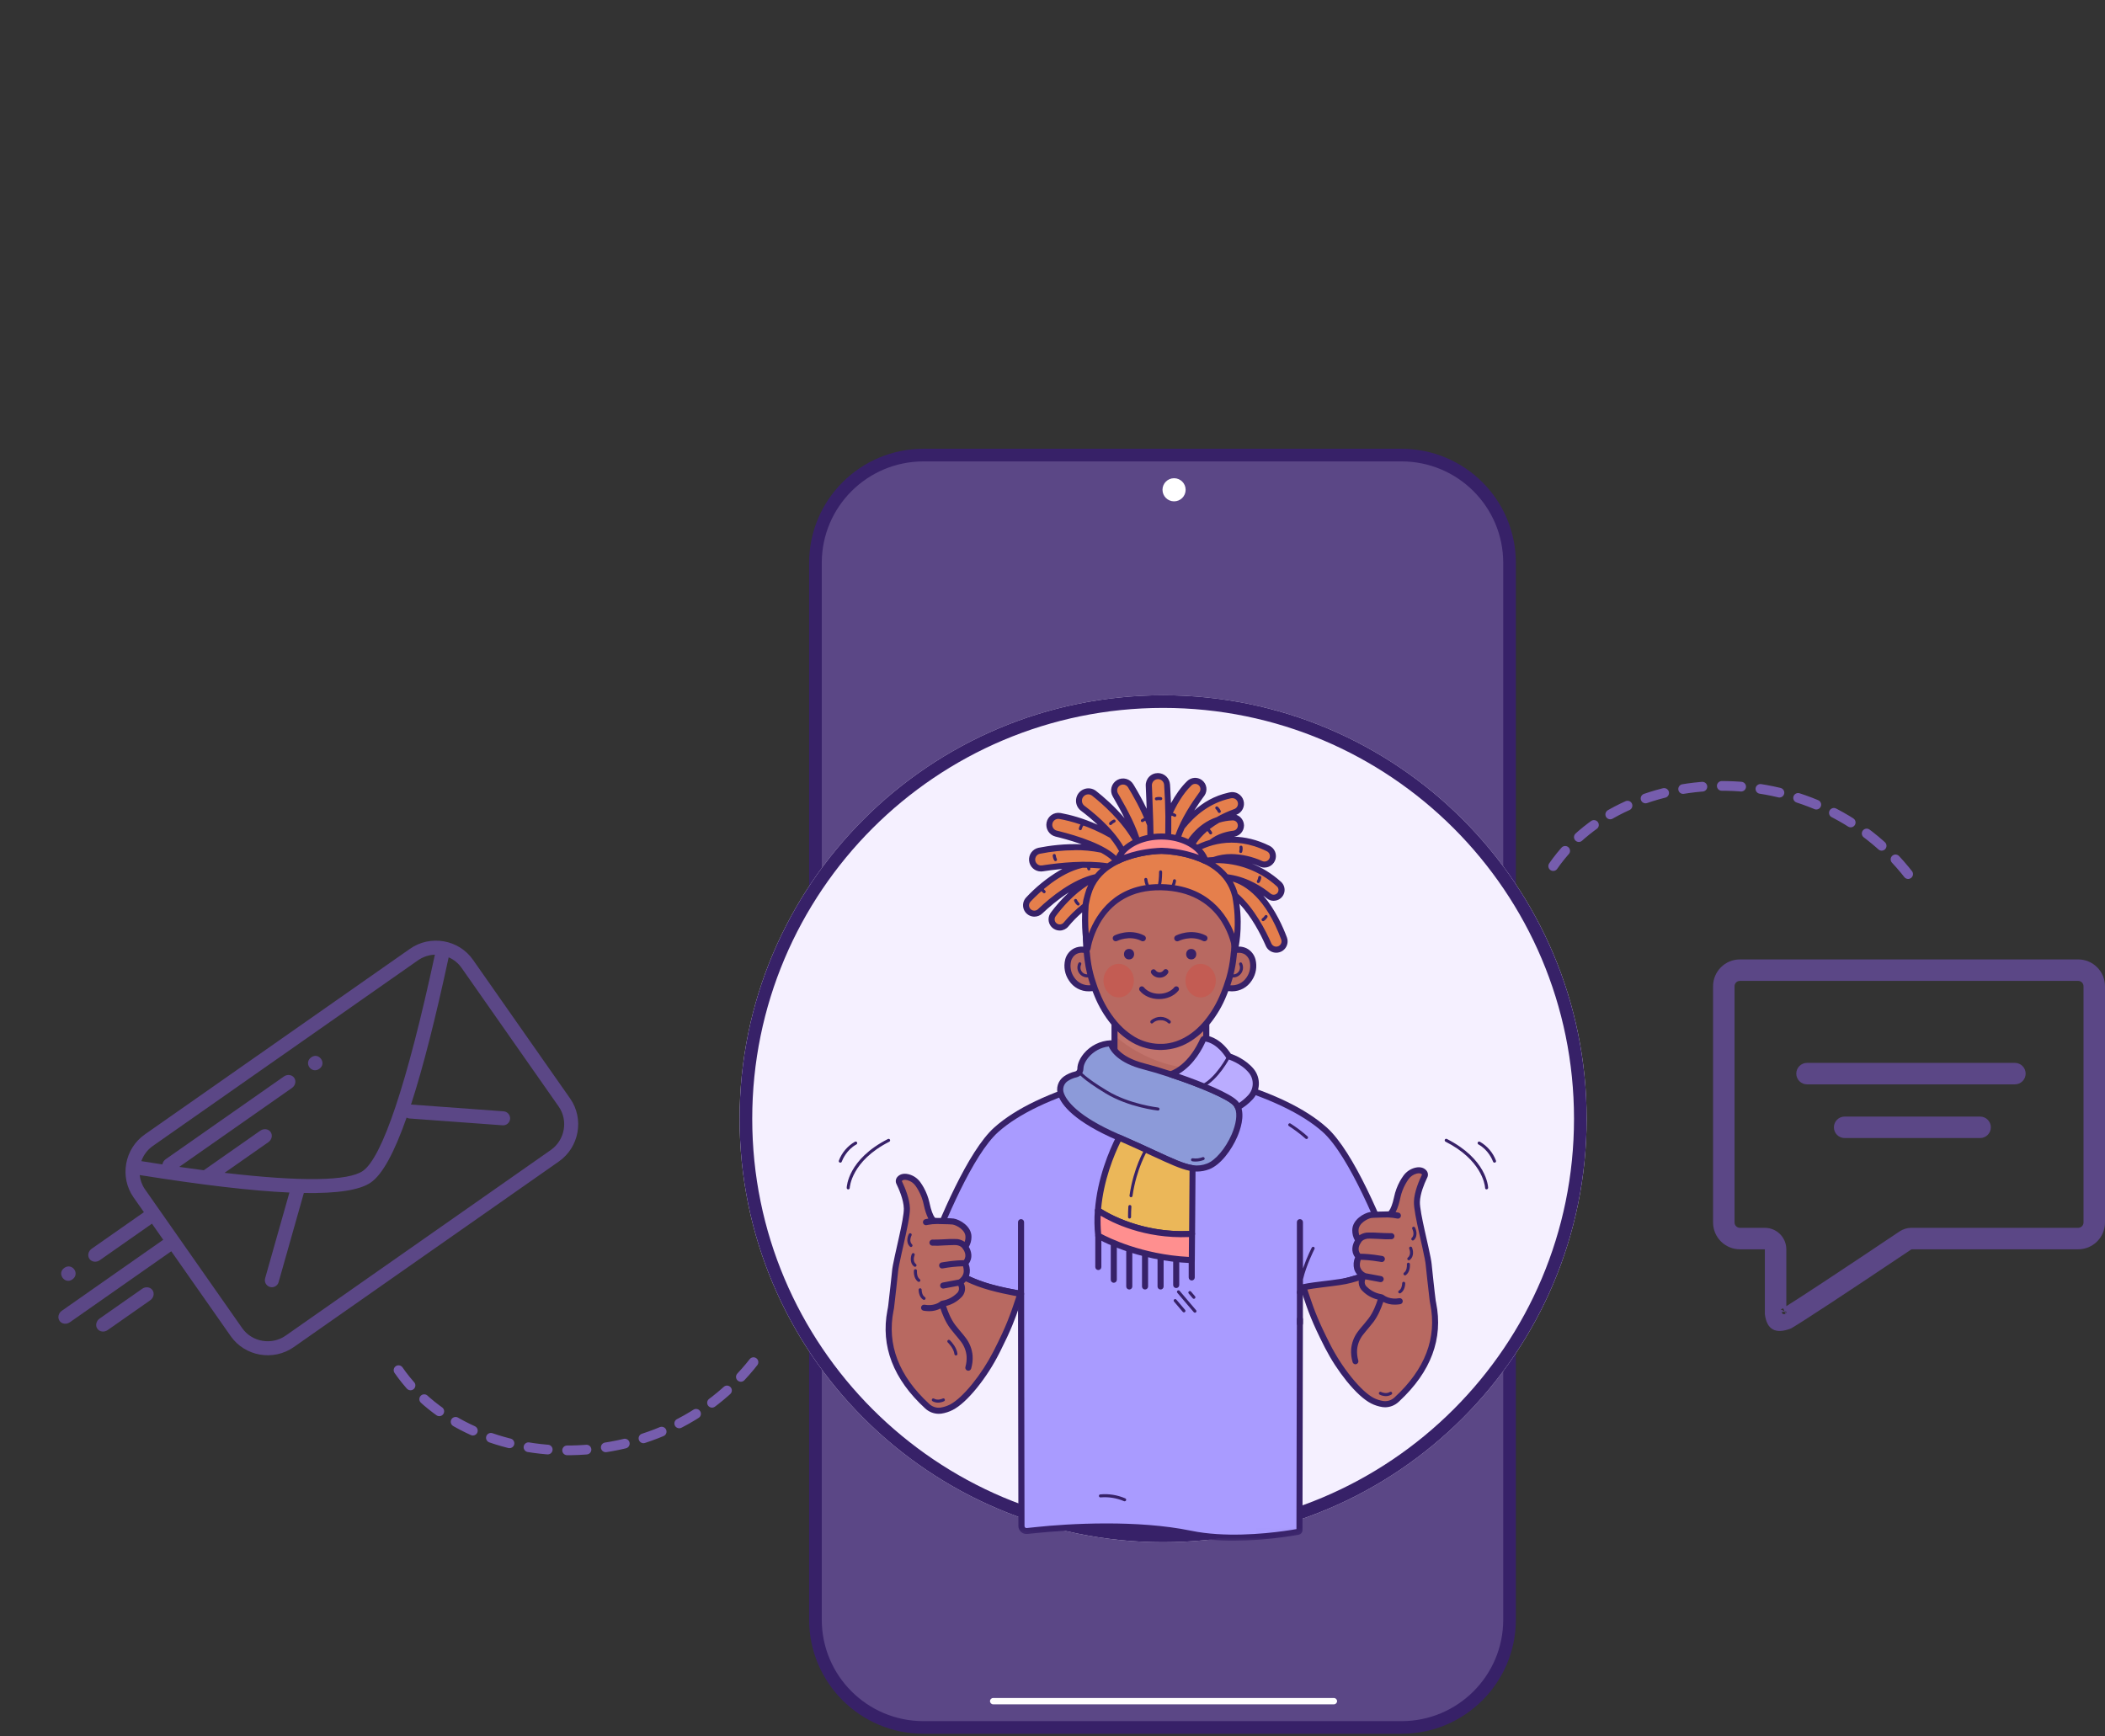 <svg width="217" height="179" viewBox="0 0 217 179" fill="none" xmlns="http://www.w3.org/2000/svg">
<rect x="0" y="0" width="217" height="179" fill="#333333" stroke="none"/>
<path d="M95.18 46.919C89.041 46.931 84.069 51.897 84.063 58.022V166.998C84.069 173.123 89.041 178.089 95.18 178.101H144.488C150.632 178.095 155.611 173.128 155.617 166.998V58.022C155.611 51.892 150.632 46.925 144.488 46.919H95.18Z" fill="#5B4786"/>
<path fill-rule="evenodd" clip-rule="evenodd" d="M95.18 46.267L144.488 46.267C150.99 46.274 156.262 51.531 156.268 58.021V166.998C156.262 173.489 150.99 178.747 144.489 178.753H95.18C88.683 178.74 83.417 173.485 83.411 166.999L83.411 58.022C83.417 51.536 88.683 46.28 95.18 46.267ZM95.181 47.571C89.4 47.582 84.72 52.258 84.714 58.022V166.998C84.72 172.763 89.4 177.438 95.181 177.45H144.488C150.273 177.444 154.959 172.766 154.965 166.998V58.023C154.959 52.254 150.273 47.577 144.488 47.571H95.181Z" fill="#372168"/>
<path d="M122.225 50.497C122.225 51.155 121.692 51.689 121.033 51.689C120.374 51.689 119.84 51.155 119.84 50.497C119.84 49.838 120.374 49.304 121.033 49.304C121.692 49.304 122.225 49.838 122.225 50.497Z" fill="white"/>
<path fill-rule="evenodd" clip-rule="evenodd" d="M102.058 175.39C102.058 175.21 102.204 175.064 102.384 175.064H137.509C137.689 175.064 137.835 175.21 137.835 175.39C137.835 175.57 137.689 175.716 137.509 175.716H102.384C102.204 175.716 102.058 175.57 102.058 175.39Z" fill="white"/>
<path d="M163.564 115.343C163.564 139.456 144.017 159.003 119.904 159.003C95.79 159.003 76.243 139.456 76.243 115.343C76.243 91.23 95.79 71.682 119.904 71.682C144.017 71.682 163.564 91.23 163.564 115.343Z" fill="#F5F0FF"/>
<path fill-rule="evenodd" clip-rule="evenodd" d="M119.904 157.7C143.297 157.7 162.261 138.736 162.261 115.343C162.261 91.949 143.297 72.985 119.904 72.985C96.51 72.985 77.546 91.949 77.546 115.343C77.546 138.736 96.51 157.7 119.904 157.7ZM119.904 159.003C144.017 159.003 163.564 139.456 163.564 115.343C163.564 91.23 144.017 71.682 119.904 71.682C95.79 71.682 76.243 91.23 76.243 115.343C76.243 139.456 95.79 159.003 119.904 159.003Z" fill="#372168"/>
<mask id="mask0" mask-type="alpha" maskUnits="userSpaceOnUse" x="78" y="72" width="83" height="88">
<rect x="79.85" y="73.985" width="80.108" height="84.018" rx="30" fill="white" stroke="#372168" stroke-width="2"/>
</mask>
<g mask="url(#mask0)">
<path fill-rule="evenodd" clip-rule="evenodd" d="M143.713 130.589C143.22 130.745 142.652 130.933 142.026 131.127L141.909 131.163L141.803 131.197L141.76 131.21C140.988 131.449 140.127 131.704 139.22 131.959C138 132.303 136.693 132.644 135.379 132.943C134.92 133.049 134.459 133.15 134.002 133.242V136.009L133.957 157.765C133.957 157.848 133.898 157.919 133.816 157.934C133.588 157.974 133.087 158.063 132.399 158.157C130.229 158.458 126.17 158.835 122.726 158.123C117.05 156.95 110.035 157.422 106.919 157.727C106.49 157.768 106.137 157.805 105.866 157.837C105.721 157.853 105.576 157.807 105.467 157.709C105.358 157.612 105.295 157.473 105.295 157.327L105.255 135.28V133.386C104.975 133.342 104.682 133.295 104.382 133.237L103.913 133.148C102.56 132.877 101.083 132.477 99.865 131.897C99.131 131.546 98.378 131.237 97.609 130.971C97.564 130.952 97.521 130.936 97.478 130.922C97.434 130.908 97.37 130.885 97.321 130.867C96.825 130.697 96.358 130.555 95.932 130.437C95.803 130.399 95.695 130.309 95.636 130.188C95.577 130.067 95.571 129.926 95.619 129.801C97.099 125.907 100.04 118.852 102.71 116.471C105.574 113.917 110.166 112.373 113.033 111.544L113.144 111.511C113.994 111.265 114.474 111.086 114.905 110.964C115.024 111.722 117.208 112.168 119.631 112.168C122.054 112.168 124.243 111.722 124.362 110.964C124.791 111.086 125.291 111.264 126.135 111.506L126.236 111.536C129.094 112.363 133.696 113.909 136.56 116.471C139.352 118.964 142.441 126.571 143.847 130.32C143.867 130.373 143.863 130.433 143.838 130.484C143.812 130.534 143.767 130.573 143.713 130.589Z" fill="#A99BFF"/>
<path fill-rule="evenodd" clip-rule="evenodd" d="M122.668 158.433C124.173 158.723 125.703 158.861 127.235 158.846C128.977 158.833 130.717 158.704 132.442 158.458C132.933 158.388 133.435 158.311 133.872 158.231C134.099 158.19 134.266 157.994 134.269 157.762L134.314 136.006V133.494C134.687 133.418 135.068 133.333 135.448 133.246C136.664 132.969 137.962 132.636 139.304 132.257C140.199 132.007 141.056 131.753 141.849 131.506H141.868L141.901 131.498L141.941 131.484L141.999 131.466L142.084 131.441L142.12 131.43C142.687 131.253 143.257 131.071 143.809 130.89C143.945 130.849 144.058 130.753 144.122 130.626C144.184 130.497 144.192 130.348 144.142 130.214C142.587 126.066 139.561 118.732 136.77 116.242C134.565 114.271 131.147 112.635 126.311 111.236L126.217 111.208C125.788 111.085 125.442 110.976 125.158 110.886C125.122 110.875 125.087 110.864 125.053 110.853L125.048 110.851C124.82 110.779 124.626 110.717 124.445 110.665C124.359 110.641 124.266 110.655 124.191 110.703C124.116 110.751 124.064 110.829 124.05 110.917C123.989 111.299 122.375 111.856 119.627 111.856C116.879 111.856 115.271 111.302 115.211 110.917C115.197 110.829 115.146 110.751 115.071 110.703C114.995 110.655 114.903 110.641 114.817 110.665C114.625 110.72 114.425 110.784 114.191 110.861L114.186 110.863C113.893 110.958 113.528 111.076 113.045 111.216L112.943 111.246C108.119 112.643 104.703 114.276 102.501 116.24C99.79 118.661 96.842 125.708 95.326 129.692C95.246 129.901 95.257 130.134 95.357 130.334C95.458 130.534 95.638 130.683 95.853 130.743C96.315 130.871 96.776 131.01 97.224 131.167L97.26 131.179L97.383 131.222L97.513 131.269C98.271 131.532 99.013 131.838 99.737 132.184C100.818 132.698 102.204 133.127 103.859 133.458L104.328 133.549C104.548 133.59 104.763 133.627 104.946 133.657V135.284C104.945 135.294 104.945 135.305 104.946 135.315L104.985 157.331C104.985 157.566 105.086 157.79 105.262 157.947C105.438 158.104 105.672 158.178 105.906 158.152C106.172 158.12 106.527 158.083 106.954 158.042C109.773 157.765 116.946 157.251 122.668 158.433ZM122.794 157.82C120.004 157.244 116.88 157.065 114.073 157.065C111.038 157.065 108.371 157.274 106.898 157.431C106.465 157.473 106.108 157.51 105.839 157.542C105.782 157.548 105.725 157.53 105.682 157.491C105.64 157.453 105.615 157.399 105.615 157.341L105.576 135.287V133.394C105.578 133.238 105.464 133.105 105.31 133.081C105.101 133.049 104.782 132.998 104.448 132.936L103.979 132.847C102.376 132.525 101.038 132.113 100.006 131.62C99.266 131.266 98.507 130.953 97.732 130.682C97.682 130.662 97.633 130.644 97.59 130.63L97.46 130.585L97.424 130.572C96.962 130.416 96.485 130.271 96.016 130.139C95.971 130.126 95.934 130.095 95.913 130.053C95.891 130.01 95.888 129.959 95.905 129.914C97.402 125.982 100.302 119.038 102.912 116.706C105.015 114.832 108.446 113.196 113.12 111.845L113.225 111.814C113.697 111.678 114.062 111.559 114.356 111.463L114.379 111.455L114.725 111.344C115.473 112.424 118.889 112.483 119.624 112.483C120.359 112.483 123.781 112.424 124.529 111.344L124.861 111.449C124.883 111.456 124.905 111.463 124.927 111.47C125.222 111.564 125.584 111.678 126.046 111.81L126.128 111.834H126.142C130.812 113.185 134.247 114.825 136.351 116.702C139.112 119.168 142.252 126.97 143.515 130.324C142.999 130.493 142.468 130.66 141.94 130.826L141.899 130.838C141.892 130.84 141.884 130.843 141.877 130.846C141.862 130.852 141.848 130.857 141.833 130.857L141.81 130.865L141.721 130.893L141.671 130.909C140.881 131.154 140.028 131.406 139.14 131.655C137.807 132.03 136.52 132.36 135.312 132.636C134.851 132.742 134.391 132.842 133.944 132.933C133.796 132.963 133.69 133.095 133.693 133.246V136.013L133.648 157.65C133.249 157.722 132.808 157.79 132.361 157.851C130.255 158.142 126.212 158.527 122.794 157.82Z" fill="#372168"/>
<path fill-rule="evenodd" clip-rule="evenodd" d="M126.406 101.831L126.379 101.906L126.379 101.906L126.378 101.907C126.334 102.027 126.285 102.158 126.252 102.244C126.236 102.286 126.22 102.326 126.203 102.367C126.187 102.405 126.171 102.444 126.155 102.486C125.722 103.583 125.115 104.603 124.358 105.508L124.355 105.512V110.965C124.231 111.758 122.165 112.387 119.63 112.387C117.094 112.387 115.028 111.762 114.904 110.965V105.539L114.895 105.528C114.131 104.62 113.519 103.594 113.081 102.491C113.077 102.481 113.073 102.472 113.069 102.462L113.062 102.445C113.035 102.381 113.009 102.318 112.984 102.248C112.932 102.114 112.879 101.975 112.827 101.837L112.825 101.832C112.777 101.842 112.727 101.853 112.674 101.86C111.934 101.982 111.021 101.787 110.467 100.939C109.685 99.75 110.04 98.448 110.859 98.06C110.924 98.028 110.991 98.002 111.06 97.98C111.366 97.886 111.694 97.89 111.998 97.991C111.997 98.004 111.997 98.018 111.998 98.031V98.117C112.015 98.291 112.031 98.39 112.031 98.39C112.033 98.434 112.037 98.477 112.043 98.521C112.062 98.695 112.083 98.865 112.106 99.032C112.188 99.651 112.317 100.263 112.491 100.863C112.555 101.072 112.621 101.279 112.689 101.488C112.713 101.532 112.734 101.577 112.752 101.622C112.706 101.487 112.66 101.35 112.616 101.211C112.579 101.099 112.544 100.985 112.508 100.869C112.319 100.216 112.183 99.549 112.101 98.874C112.087 98.76 112.073 98.643 112.061 98.524C112.061 98.498 112.057 98.472 112.054 98.445C112.052 98.428 112.049 98.41 112.048 98.393C112.048 98.393 112.029 98.261 112.008 98.034C112.007 98.022 112.007 98.008 112.008 97.995C111.904 96.857 111.745 93.545 113.082 91.374C114.704 88.745 117.366 87.977 119.619 88.013C121.87 87.977 124.532 88.745 126.154 91.374C127.488 93.539 127.33 96.853 127.227 97.987C127.6 97.863 128.008 97.889 128.362 98.06C129.191 98.448 129.542 99.75 128.766 100.939C128.172 101.845 127.169 102.007 126.406 101.831ZM120.535 107.862C121.309 107.734 122.05 107.439 122.705 106.996C123.187 106.678 123.631 106.305 124.028 105.885C124.073 105.835 124.117 105.785 124.162 105.733C124.115 105.785 124.067 105.836 124.019 105.887C123.622 106.307 123.178 106.679 122.695 106.997C122.043 107.439 121.306 107.733 120.535 107.862Z" fill="#B86961"/>
<path d="M143.965 144.312C143.588 144.662 143.076 144.827 142.566 144.762C142.188 144.704 141.822 144.587 141.481 144.413C140.664 143.991 139.801 143.093 139.08 142.205C138.2 141.11 137.437 139.925 136.806 138.67C135.496 136.093 135.122 134.978 134.47 133.033C134.436 132.93 134.4 132.825 134.364 132.717C134.968 132.579 135.785 132.481 136.611 132.382C137.584 132.265 138.567 132.147 139.227 131.961C139.567 131.866 139.897 131.769 140.223 131.674C140.356 131.636 140.488 131.597 140.619 131.559C139.321 130.887 140.065 129.579 140.065 129.579C139.313 128.825 140.056 127.893 140.056 127.893C139.827 127.592 139.709 127.222 139.72 126.845C139.72 125.934 140.788 125.359 141.292 125.281C141.518 125.242 142.627 125.226 143.078 125.22L143.092 125.22C143.223 125.221 143.348 125.164 143.431 125.063C143.744 124.678 143.93 123.937 144.023 123.499C144.135 122.958 144.327 122.437 144.592 121.952C144.694 121.767 144.807 121.588 144.931 121.417C145.181 121.068 145.545 120.819 145.961 120.713C146.256 120.643 146.586 120.648 146.807 120.892C146.902 120.995 146.924 121.147 146.862 121.273C146.646 121.711 146.09 122.925 146.067 123.932C146.048 124.646 146.429 126.333 146.771 127.85C147.029 128.994 147.265 130.041 147.292 130.502C147.292 130.502 147.595 133.413 147.7 134.156C147.708 134.213 147.724 134.295 147.745 134.397C147.989 135.611 148.84 139.838 143.965 144.312Z" fill="#B86961"/>
<path d="M99.497 128.557C99.497 128.557 100.24 129.491 99.488 130.245L99.496 130.244C99.87 131.11 99.505 131.725 99.505 131.725C100.323 132.127 101.177 132.452 102.056 132.695C103.394 133.073 105.202 133.386 105.202 133.386C105.166 133.494 105.13 133.6 105.096 133.703C104.444 135.648 104.07 136.762 102.76 139.341C102.127 140.596 101.363 141.78 100.483 142.876C99.762 143.763 98.898 144.66 98.082 145.083C97.741 145.256 97.374 145.374 96.996 145.432C96.487 145.496 95.974 145.331 95.598 144.981C90.717 140.504 91.572 136.261 91.815 135.051C91.835 134.951 91.852 134.871 91.86 134.814C91.966 134.071 92.269 131.16 92.269 131.16C92.296 130.7 92.532 129.653 92.79 128.509C93.132 126.991 93.513 125.304 93.494 124.591C93.469 123.582 92.915 122.368 92.7 121.932C92.637 121.805 92.659 121.653 92.754 121.549C92.975 121.304 93.305 121.3 93.6 121.37C94.016 121.477 94.38 121.727 94.63 122.076C94.754 122.246 94.868 122.424 94.969 122.609C95.235 123.094 95.427 123.616 95.538 124.158C95.631 124.595 95.817 125.337 96.13 125.722C96.213 125.822 96.338 125.88 96.469 125.878C96.91 125.884 98.041 125.902 98.269 125.939C98.764 126.024 99.834 126.599 99.834 127.511C99.844 127.888 99.726 128.257 99.497 128.557Z" fill="#B86961"/>
<g style="mix-blend-mode:multiply" opacity="0.15">
<path fill-rule="evenodd" clip-rule="evenodd" d="M124.043 105.852V110.199C119.812 110.271 116.673 108.233 115.198 107.031V105.868L115.215 105.886C115.612 106.306 116.056 106.678 116.539 106.995C117.403 107.581 118.417 107.907 119.46 107.934H119.765C120.81 107.907 121.824 107.581 122.689 106.995C123.172 106.677 123.616 106.305 124.014 105.885L124.043 105.852Z" fill="#FAB2A6"/>
</g>
<path fill-rule="evenodd" clip-rule="evenodd" d="M119.732 87.697L119.628 87.698C117.911 87.669 114.743 88.09 112.819 91.208C111.615 93.163 111.572 95.947 111.66 97.476L111.667 97.598C111.348 97.572 111.025 97.631 110.731 97.772C110.273 98.005 109.937 98.425 109.81 98.924C109.621 99.677 109.767 100.475 110.21 101.113C110.659 101.808 111.434 102.222 112.261 102.208C112.384 102.208 112.506 102.2 112.628 102.185L112.693 102.355L112.846 102.735C113.274 103.78 113.855 104.755 114.571 105.628L114.581 105.64L114.581 110.966C114.581 111.008 114.59 111.05 114.607 111.088C114.817 111.878 116.445 112.701 119.625 112.701L119.72 112.7C122.83 112.684 124.428 111.869 124.641 111.094C124.659 111.054 124.668 111.01 124.668 110.966L124.668 105.634C125.417 104.722 126.02 103.699 126.454 102.601C126.471 102.556 126.488 102.514 126.505 102.473C126.521 102.435 126.536 102.397 126.551 102.357L126.616 102.185C126.732 102.199 126.849 102.207 126.966 102.207L127.021 102.207C127.831 102.206 128.588 101.795 129.029 101.112L129.066 101.057C129.48 100.428 129.611 99.654 129.428 98.922C129.301 98.424 128.966 98.005 128.51 97.771C128.413 97.725 128.312 97.687 128.209 97.658C128.002 97.602 127.788 97.582 127.576 97.598C127.673 96.098 127.661 93.216 126.425 91.208C124.539 88.153 121.462 87.69 119.732 87.697ZM123.79 113.06C123.834 113.136 123.807 113.233 123.731 113.276C123.033 113.642 122.259 113.836 121.473 113.843L121.382 113.842C121.058 113.846 120.734 113.815 120.417 113.75C120.332 113.73 120.28 113.646 120.3 113.562C120.319 113.484 120.393 113.433 120.471 113.442L120.584 113.462C120.948 113.523 122.293 113.689 123.575 113.001C123.651 112.958 123.747 112.984 123.79 113.06ZM134.79 117.159C134.241 116.675 133.657 116.233 133.042 115.837C132.97 115.79 132.873 115.81 132.826 115.883C132.779 115.956 132.799 116.052 132.872 116.1C133.474 116.487 134.045 116.919 134.582 117.392C134.61 117.418 134.648 117.432 134.686 117.432C134.751 117.432 134.81 117.392 134.833 117.331C134.855 117.27 134.838 117.202 134.79 117.159ZM153.408 122.46C153.402 122.289 153.241 119.496 149.147 117.421C149.071 117.39 148.984 117.422 148.947 117.495C148.91 117.568 148.936 117.657 149.006 117.7C152.682 119.563 153.057 122.058 153.092 122.426L153.096 122.49C153.105 122.568 153.171 122.628 153.251 122.628V122.621C153.338 122.621 153.408 122.551 153.408 122.464L153.408 122.46ZM147.032 120.664C147.215 120.864 147.256 121.155 147.137 121.397L147.072 121.533C146.828 122.047 146.395 123.076 146.375 123.927C146.362 124.473 146.604 125.669 146.875 126.889L147.249 128.556C147.424 129.349 147.561 130.012 147.595 130.399L147.602 130.489C147.628 130.75 147.907 133.402 148.005 134.097L148.019 134.175C148.022 134.189 148.025 134.204 148.028 134.22C148.033 134.248 148.039 134.28 148.046 134.314C148.792 138.014 147.521 141.425 144.269 144.452L144.17 144.544C143.795 144.891 143.303 145.086 142.792 145.09C142.703 145.09 142.614 145.084 142.526 145.072C142.11 145.01 141.708 144.88 141.334 144.688C140.604 144.312 139.762 143.541 138.831 142.402C137.975 141.339 137.228 140.192 136.603 138.979L136.518 138.813C135.263 136.344 134.866 135.228 134.262 133.425C134.205 133.505 134.112 133.557 134.006 133.557C133.833 133.557 133.693 133.417 133.693 133.244V126.004C133.693 125.831 133.833 125.691 134.006 125.691C134.179 125.691 134.319 125.831 134.319 126.004L134.319 130.788L134.359 130.671C134.741 129.579 135.199 128.688 135.231 128.627C135.256 128.577 135.307 128.545 135.363 128.542C135.419 128.54 135.472 128.567 135.502 128.614C135.528 128.656 135.534 128.706 135.517 128.752L135.504 128.78C135.437 128.913 134.666 130.444 134.319 131.908L134.319 132.405L134.375 132.392C134.977 132.263 135.739 132.171 136.545 132.073L136.56 132.071L137.071 132.01C137.852 131.914 138.609 131.808 139.133 131.66C139.242 131.629 139.35 131.598 139.457 131.567L139.457 131.567L139.458 131.567C139.618 131.52 139.776 131.475 139.933 131.431C139.778 131.265 139.664 131.065 139.599 130.846C139.495 130.441 139.528 130.012 139.692 129.626C139.222 129.013 139.424 128.309 139.673 127.886C139.492 127.567 139.399 127.206 139.402 126.839C139.402 125.744 140.616 125.064 141.236 124.962L141.275 124.956C141.479 124.93 141.999 124.911 142.929 124.898C142.948 124.895 142.967 124.893 142.986 124.893C143.027 124.893 143.068 124.894 143.109 124.895C143.137 124.891 143.162 124.877 143.181 124.856C143.372 124.617 143.558 124.12 143.697 123.487L143.712 123.418C143.83 122.847 144.033 122.296 144.314 121.784C144.423 121.587 144.543 121.398 144.675 121.216C144.967 120.807 145.395 120.515 145.883 120.392C146.496 120.246 146.846 120.459 147.032 120.664ZM93.665 121.063C94.152 121.185 94.581 121.477 94.874 121.885C95.005 122.067 95.125 122.257 95.234 122.453C95.498 122.933 95.693 123.447 95.814 123.981L95.837 124.088C95.978 124.756 96.171 125.278 96.366 125.524C96.387 125.547 96.415 125.562 96.446 125.565L97.106 125.577C97.791 125.591 98.174 125.608 98.315 125.632C98.941 125.735 100.147 126.414 100.147 127.509C100.149 127.875 100.056 128.236 99.874 128.555C100.126 128.98 100.323 129.688 99.85 130.304C100.016 130.761 100.012 131.154 99.916 131.479C99.909 131.509 99.902 131.539 99.893 131.569C100.618 131.901 101.368 132.176 102.135 132.393C103.118 132.674 104.376 132.918 104.944 133.023L104.944 126.004C104.944 125.831 105.084 125.691 105.257 125.691C105.43 125.691 105.57 125.831 105.57 126.004V133.388C105.57 133.494 105.517 133.588 105.436 133.645L105.132 134.55C104.625 136.047 104.207 137.149 103.149 139.248L103.031 139.481C102.389 140.758 101.613 141.964 100.718 143.078C99.795 144.217 98.953 144.986 98.215 145.367C97.844 145.557 97.444 145.685 97.031 145.747C96.943 145.758 96.854 145.763 96.765 145.762C96.251 145.76 95.756 145.564 95.379 145.213C92.087 142.194 90.775 138.791 91.48 135.096L91.523 134.876C91.53 134.843 91.535 134.814 91.539 134.79L91.572 134.545C91.691 133.612 91.932 131.3 91.95 131.133L91.951 131.123C91.969 130.793 92.09 130.188 92.252 129.445L92.674 127.558C92.945 126.338 93.188 125.143 93.174 124.598C93.152 123.659 92.632 122.516 92.412 122.065C92.293 121.823 92.334 121.532 92.517 121.333C92.703 121.128 93.053 120.916 93.665 121.063ZM116.092 154.659C116.108 154.587 116.071 154.514 116.004 154.484C115.191 154.131 114.302 153.99 113.42 154.073C113.335 154.084 113.275 154.161 113.286 154.246C113.291 154.288 113.312 154.325 113.345 154.351C113.378 154.376 113.419 154.388 113.461 154.382L113.552 154.375C114.344 154.322 115.138 154.457 115.87 154.769C115.89 154.778 115.912 154.783 115.934 154.783H115.94C116.013 154.782 116.077 154.731 116.092 154.659ZM120.133 160.631C120.381 160.631 120.582 160.832 120.582 161.08C120.582 161.328 120.381 161.529 120.133 161.529C119.886 161.529 119.685 161.328 119.685 161.08C119.685 160.832 119.886 160.631 120.133 160.631ZM92.97 121.779C92.967 121.771 92.968 121.763 92.974 121.756C93.056 121.673 93.17 121.631 93.286 121.64L93.337 121.641C93.403 121.645 93.468 121.655 93.532 121.673C93.876 121.76 94.177 121.968 94.381 122.258C94.495 122.418 94.6 122.585 94.694 122.758C94.945 123.216 95.126 123.708 95.231 124.219L95.249 124.303C95.343 124.727 95.49 125.245 95.702 125.637C95.593 125.655 95.483 125.677 95.374 125.702C95.223 125.743 95.126 125.89 95.146 126.046C95.167 126.201 95.3 126.317 95.457 126.317C95.487 126.316 95.517 126.313 95.546 126.306L95.659 126.282C95.961 126.223 96.268 126.194 96.576 126.195L96.76 126.198C97.775 126.214 98.097 126.235 98.197 126.248L98.238 126.255C98.614 126.329 99.527 126.803 99.527 127.513C99.533 127.693 99.503 127.871 99.44 128.037C99.27 127.913 99.026 127.795 98.686 127.746C98.221 127.727 97.756 127.735 97.292 127.771C96.867 127.792 96.285 127.818 96.175 127.803L96.152 127.8C95.988 127.787 95.84 127.903 95.815 128.068C95.788 128.24 95.907 128.402 96.08 128.428C96.493 128.445 96.908 128.437 97.32 128.403C97.799 128.381 98.456 128.352 98.597 128.372C99.02 128.431 99.18 128.637 99.215 128.692L99.234 128.725C99.248 128.745 99.263 128.764 99.28 128.781C99.372 128.906 99.721 129.451 99.359 129.929C99.074 129.926 98.393 129.944 97.312 130.118L97.079 130.157C96.966 130.173 96.871 130.249 96.831 130.355C96.79 130.462 96.811 130.582 96.885 130.669C96.959 130.756 97.074 130.796 97.186 130.773C97.875 130.645 98.574 130.571 99.275 130.554C99.347 130.782 99.359 130.981 99.347 131.142C99.294 131.564 99.008 131.806 98.865 131.902L98.835 131.921L97.201 132.226C97.029 132.242 96.901 132.394 96.917 132.567C96.932 132.74 97.085 132.867 97.258 132.852C97.277 132.85 97.297 132.847 97.316 132.841L98.791 132.565C98.845 132.671 98.869 132.79 98.859 132.91C98.843 133.086 98.755 133.248 98.615 133.357C98.222 133.737 97.724 133.992 97.186 134.089L97.089 134.111C97.076 134.114 97.062 134.117 97.048 134.121C96.987 134.138 96.933 134.173 96.893 134.221C96.755 134.325 96.199 134.675 95.315 134.518C95.145 134.487 94.982 134.601 94.952 134.771C94.922 134.941 95.035 135.104 95.206 135.134C95.385 135.166 95.567 135.182 95.75 135.182L95.824 135.183C96.217 135.181 96.603 135.086 96.95 134.909C97.115 135.415 97.451 136.294 97.972 136.98C98.143 137.202 98.307 137.403 98.458 137.581L98.656 137.813C98.8 137.983 98.931 138.147 99.061 138.317C99.394 138.752 99.596 139.274 99.643 139.82C99.667 140.182 99.629 140.546 99.532 140.896C99.469 141.057 99.548 141.238 99.709 141.301C99.745 141.315 99.784 141.323 99.823 141.323C99.95 141.32 100.063 141.239 100.108 141.12C100.241 140.683 100.294 140.226 100.264 139.77C100.208 139.105 99.964 138.471 99.56 137.94C99.397 137.719 99.225 137.516 99.042 137.3L98.857 137.08C98.731 136.931 98.602 136.773 98.468 136.596C98.02 136.001 97.716 135.212 97.561 134.743L97.53 134.647C98.101 134.507 98.625 134.217 99.047 133.807C99.481 133.437 99.61 132.82 99.36 132.307C99.43 132.25 99.501 132.183 99.567 132.107C100.34 132.473 101.144 132.772 101.969 132.999L102.131 133.044C102.924 133.264 103.836 133.452 104.447 133.57L104.784 133.634C104.137 135.57 103.769 136.657 102.476 139.202L102.39 139.37C101.784 140.544 101.061 141.653 100.233 142.682C99.377 143.738 98.581 144.473 97.927 144.811C97.62 144.966 97.29 145.072 96.95 145.124C96.531 145.177 96.111 145.041 95.803 144.753C92.651 141.861 91.411 138.616 92.116 135.107L92.117 135.102L92.117 135.102C92.133 135.023 92.147 134.957 92.156 134.905L92.163 134.855C92.262 134.114 92.562 131.308 92.575 131.175L92.577 131.145C92.603 130.787 92.756 130.066 92.941 129.24L93.166 128.237C93.499 126.754 93.818 125.283 93.801 124.582C93.777 123.589 93.282 122.432 93.022 121.887L92.97 121.779ZM97.326 144.464C97.403 144.423 97.431 144.328 97.39 144.252C97.349 144.176 97.254 144.148 97.178 144.189C97.178 144.189 97.175 144.19 97.171 144.192C97.11 144.22 96.658 144.426 96.272 144.189C96.2 144.159 96.117 144.187 96.078 144.254C96.038 144.322 96.055 144.408 96.116 144.456C96.29 144.561 96.49 144.615 96.693 144.613C96.913 144.611 97.129 144.56 97.326 144.464ZM146.045 120.995C145.702 121.084 145.401 121.291 145.196 121.58C145.082 121.741 144.977 121.909 144.883 122.082C144.649 122.509 144.475 122.967 144.369 123.441L144.347 123.543C144.253 123.982 144.101 124.546 143.872 124.966C143.978 124.982 144.084 125.003 144.189 125.026C144.34 125.067 144.438 125.214 144.417 125.37C144.397 125.517 144.276 125.629 144.13 125.64L144.101 125.641C144.073 125.641 144.045 125.637 144.018 125.63C143.717 125.565 143.41 125.528 143.101 125.52L142.995 125.519L142.432 125.529C141.652 125.546 141.425 125.564 141.361 125.574C140.999 125.635 140.05 126.113 140.05 126.836C140.044 127.016 140.074 127.193 140.137 127.359C140.306 127.24 140.545 127.128 140.874 127.08C141.338 127.061 141.803 127.07 142.266 127.107L142.751 127.128C143.017 127.139 143.26 127.146 143.358 127.14L143.385 127.138C143.557 127.111 143.719 127.23 143.745 127.403C143.772 127.576 143.653 127.737 143.48 127.763C143.066 127.782 142.651 127.775 142.238 127.74L141.614 127.713C141.312 127.702 141.047 127.696 140.963 127.707C140.594 127.761 140.419 127.93 140.361 128.004C140.354 128.022 140.345 128.038 140.334 128.054L140.284 128.125C140.17 128.289 139.87 128.806 140.225 129.261L140.295 129.261C140.646 129.263 141.373 129.296 142.479 129.487C142.652 129.502 142.78 129.654 142.765 129.827C142.751 129.999 142.599 130.128 142.426 130.113V130.107H142.371L142.217 130.08C141.231 129.917 140.582 129.89 140.282 129.888C140.214 130.069 140.134 130.375 140.222 130.663C140.316 130.933 140.518 131.152 140.78 131.266L140.792 131.272L142.357 131.564C142.53 131.58 142.657 131.733 142.641 131.906C142.625 132.079 142.472 132.206 142.299 132.19V132.179H142.241L140.751 131.901C140.698 132.006 140.675 132.125 140.686 132.244C140.701 132.42 140.79 132.582 140.929 132.691C141.322 133.071 141.82 133.326 142.359 133.423L142.487 133.452C142.503 133.456 142.518 133.462 142.533 133.468C142.568 133.479 142.601 133.495 142.631 133.518L142.654 133.537C142.774 133.628 143.336 134.005 144.243 133.845C144.413 133.816 144.574 133.93 144.604 134.099C144.634 134.269 144.521 134.431 144.351 134.461C144.202 134.487 144.051 134.502 143.899 134.506L143.809 134.507C143.386 134.517 142.97 134.42 142.598 134.228L142.564 134.33C142.391 134.847 142.064 135.666 141.572 136.313C141.406 136.53 141.251 136.717 141.102 136.894L140.841 137.204C140.711 137.358 140.595 137.498 140.482 137.651C140.149 138.086 139.948 138.608 139.9 139.154C139.877 139.516 139.915 139.88 140.012 140.23C140.05 140.326 140.038 140.435 139.98 140.52C139.926 140.598 139.841 140.648 139.747 140.656L139.728 140.657L139.71 140.656C139.591 140.646 139.487 140.569 139.443 140.457C139.31 140.02 139.257 139.562 139.287 139.107C139.34 138.468 139.567 137.857 139.943 137.338L139.989 137.277C140.093 137.131 140.208 136.992 140.327 136.851L140.631 136.493C140.776 136.321 140.925 136.14 141.082 135.935C141.569 135.296 141.883 134.436 142.021 133.984C141.449 133.846 140.925 133.556 140.503 133.146C140.247 132.926 140.089 132.612 140.065 132.274C140.06 132.196 140.061 132.118 140.07 132.04C139.826 132.111 139.577 132.182 139.324 132.253C138.655 132.441 137.675 132.56 136.719 132.677L136.718 132.677L136.656 132.684L135.991 132.77C135.554 132.827 135.135 132.885 134.774 132.952L134.975 133.553C135.511 135.145 135.929 136.255 137.084 138.53C137.707 139.765 138.459 140.931 139.327 142.008C140.183 143.066 140.979 143.801 141.628 144.136C141.937 144.291 142.27 144.397 142.612 144.448C143.013 144.5 143.417 144.376 143.72 144.11L143.755 144.078C146.909 141.186 148.149 137.94 147.442 134.433L147.404 134.23C147.403 134.225 147.402 134.22 147.401 134.215L147.399 134.206C147.398 134.197 147.396 134.188 147.395 134.18L147.368 133.977C147.248 133.029 146.997 130.625 146.985 130.513C146.965 130.169 146.819 129.466 146.638 128.652L146.296 127.128C146.001 125.798 145.743 124.539 145.759 123.906C145.784 122.847 146.346 121.601 146.587 121.114C146.593 121.104 146.593 121.09 146.587 121.08C146.48 120.964 146.297 120.936 146.045 120.995ZM143.513 143.68C143.523 143.64 143.516 143.597 143.494 143.561C143.449 143.488 143.353 143.465 143.28 143.51C142.939 143.723 142.541 143.583 142.415 143.528L142.355 143.501C142.323 143.489 142.288 143.488 142.255 143.498C142.215 143.51 142.181 143.537 142.161 143.574C142.121 143.65 142.15 143.744 142.226 143.785C142.424 143.886 142.643 143.939 142.865 143.942C143.069 143.942 143.269 143.885 143.443 143.777C143.478 143.756 143.504 143.721 143.513 143.68ZM97.919 138.178L97.97 138.228C98.133 138.395 98.627 138.946 98.701 139.571C98.707 139.613 98.695 139.655 98.669 139.688C98.643 139.721 98.605 139.742 98.564 139.747H98.546C98.467 139.747 98.4 139.688 98.39 139.609C98.318 138.996 97.736 138.436 97.706 138.407L97.705 138.406C97.642 138.347 97.639 138.248 97.698 138.185C97.757 138.122 97.856 138.118 97.919 138.178ZM134.319 136.011C134.319 135.839 134.179 135.698 134.006 135.698C133.833 135.698 133.693 135.839 133.693 136.011V136.449C133.693 136.622 133.833 136.762 134.006 136.762C134.179 136.762 134.319 136.622 134.319 136.449V136.011ZM121.612 133.094L123.302 135.082C123.329 135.114 123.342 135.155 123.339 135.196C123.335 135.238 123.315 135.276 123.284 135.303C123.255 135.326 123.219 135.339 123.182 135.339C123.136 135.339 123.093 135.319 123.063 135.284L121.374 133.296C121.332 133.254 121.318 133.193 121.336 133.137C121.354 133.081 121.403 133.04 121.461 133.031C121.519 133.022 121.577 133.046 121.612 133.094ZM122.17 135.051L121.266 133.989C121.21 133.924 121.113 133.915 121.047 133.97C121.015 133.997 120.995 134.035 120.992 134.076C120.988 134.118 121.001 134.159 121.028 134.191L121.931 135.253C121.961 135.288 122.005 135.308 122.051 135.307C122.088 135.308 122.124 135.295 122.151 135.27C122.216 135.214 122.225 135.117 122.17 135.051ZM94.855 132.819C94.935 132.819 95.001 132.879 95.01 132.957L95.013 133.028C95.022 133.172 95.071 133.567 95.34 133.726C95.414 133.77 95.439 133.866 95.395 133.94C95.367 133.989 95.316 134.019 95.26 134.02C95.232 134.02 95.205 134.013 95.18 133.998C94.698 133.714 94.699 133.013 94.699 132.976V132.975C94.699 132.895 94.759 132.829 94.837 132.82L94.855 132.819ZM122.778 133.16C122.752 133.128 122.713 133.109 122.672 133.106C122.63 133.102 122.589 133.116 122.558 133.143C122.493 133.199 122.486 133.296 122.541 133.362L122.957 133.853C122.987 133.888 123.031 133.908 123.077 133.908C123.114 133.907 123.149 133.894 123.177 133.87C123.209 133.843 123.229 133.805 123.232 133.764C123.236 133.722 123.223 133.681 123.196 133.649L122.778 133.16ZM144.703 132.151C144.79 132.151 144.86 132.221 144.86 132.307L144.859 132.344C144.853 132.497 144.803 133.078 144.376 133.33C144.352 133.343 144.325 133.35 144.298 133.349C144.242 133.35 144.191 133.32 144.162 133.272C144.141 133.237 144.135 133.194 144.146 133.154C144.156 133.113 144.182 133.079 144.218 133.058C144.479 132.904 144.533 132.519 144.544 132.369L144.547 132.307C144.547 132.221 144.617 132.151 144.703 132.151ZM94.527 131.008C94.526 130.929 94.466 130.862 94.386 130.854C94.299 130.846 94.222 130.909 94.214 130.995C94.211 131.026 94.139 131.782 94.63 132.135C94.656 132.154 94.688 132.164 94.721 132.163C94.771 132.164 94.819 132.14 94.849 132.099C94.873 132.066 94.883 132.023 94.876 131.982C94.87 131.941 94.847 131.905 94.813 131.88C94.535 131.68 94.52 131.244 94.524 131.086L94.527 131.008ZM145.287 130.217C145.32 130.243 145.34 130.281 145.345 130.322L145.348 130.412C145.352 130.628 145.324 131.173 144.928 131.463C144.902 131.482 144.87 131.492 144.838 131.492C144.787 131.492 144.74 131.468 144.711 131.427C144.661 131.357 144.676 131.26 144.745 131.209C145.025 131.008 145.04 130.57 145.036 130.413L145.033 130.355C145.029 130.314 145.041 130.273 145.067 130.24C145.093 130.208 145.131 130.188 145.173 130.183C145.214 130.179 145.255 130.191 145.287 130.217ZM94.29 129.395C94.305 129.348 94.297 129.297 94.267 129.256C94.233 129.21 94.177 129.186 94.12 129.194C94.063 129.201 94.015 129.24 93.995 129.293L93.992 129.299C93.958 129.38 93.678 130.136 94.228 130.574C94.256 130.596 94.291 130.608 94.326 130.609C94.374 130.608 94.419 130.587 94.448 130.549C94.475 130.517 94.487 130.475 94.482 130.434C94.477 130.392 94.456 130.355 94.423 130.329C94.081 130.057 94.226 129.569 94.272 129.444L94.29 129.395ZM145.564 128.622L145.578 128.659C145.638 128.824 145.839 129.498 145.329 129.902C145.301 129.924 145.267 129.936 145.232 129.936C145.166 129.936 145.107 129.894 145.085 129.831C145.063 129.769 145.083 129.699 145.135 129.658C145.521 129.345 145.291 128.768 145.276 128.743C145.26 128.704 145.26 128.661 145.275 128.623C145.291 128.584 145.322 128.554 145.36 128.538C145.44 128.505 145.53 128.543 145.564 128.622ZM93.976 127.359C94.004 127.286 93.974 127.201 93.903 127.164C93.827 127.123 93.732 127.152 93.691 127.229C93.674 127.26 93.277 128.017 93.804 128.525C93.834 128.553 93.873 128.569 93.913 128.569C93.954 128.568 93.993 128.55 94.021 128.521C94.051 128.491 94.068 128.451 94.068 128.409C94.068 128.368 94.051 128.328 94.021 128.298C93.723 128.012 93.879 127.573 93.944 127.425L93.976 127.359ZM145.732 126.474C145.782 126.475 145.828 126.5 145.856 126.54L145.865 126.556L145.866 126.557C145.887 126.597 146.277 127.341 145.754 127.853C145.725 127.881 145.686 127.897 145.645 127.896C145.581 127.896 145.524 127.857 145.5 127.798C145.477 127.739 145.491 127.672 145.537 127.627C145.895 127.283 145.593 126.709 145.59 126.705C145.564 126.655 145.565 126.596 145.595 126.548C145.624 126.501 145.676 126.472 145.732 126.474ZM91.745 117.501C91.782 117.574 91.756 117.664 91.686 117.706C87.75 119.701 87.6 122.423 87.597 122.478L87.597 122.478C87.594 122.556 87.534 122.617 87.459 122.626L87.441 122.627C87.361 122.627 87.295 122.566 87.286 122.489L87.285 122.47C87.285 122.352 87.41 119.524 91.545 117.428C91.621 117.396 91.708 117.428 91.745 117.501ZM154.218 119.664C153.909 118.84 153.322 118.15 152.558 117.712C152.509 117.684 152.449 117.685 152.4 117.713C152.351 117.742 152.322 117.794 152.322 117.851C152.322 117.908 152.353 117.96 152.402 117.988C153.419 118.537 153.846 119.573 153.907 119.74L153.915 119.763C153.937 119.829 154.001 119.873 154.071 119.869C154.088 119.87 154.105 119.867 154.121 119.861C154.202 119.833 154.245 119.745 154.218 119.664ZM88.292 117.713C88.341 117.742 88.371 117.794 88.371 117.851C88.37 117.908 88.34 117.96 88.29 117.988C87.274 118.537 86.85 119.573 86.786 119.74L86.778 119.763C86.755 119.829 86.692 119.873 86.621 119.869C86.604 119.87 86.588 119.867 86.571 119.861C86.491 119.833 86.447 119.745 86.474 119.664C86.784 118.84 87.37 118.15 88.134 117.712C88.183 117.684 88.243 117.685 88.292 117.713ZM122.874 107.261C121.961 107.877 120.892 108.22 119.791 108.249H119.461L119.453 108.248H119.448C118.348 108.218 117.279 107.875 116.367 107.259C115.949 106.985 115.559 106.67 115.202 106.32L115.206 110.903C115.207 110.907 115.207 110.91 115.207 110.914C115.207 110.915 115.207 110.916 115.206 110.918C115.281 111.396 116.963 112.061 119.539 112.075L119.622 112.075C122.245 112.075 123.964 111.401 124.039 110.918L124.039 106.321C123.682 106.67 123.292 106.985 122.874 107.261ZM119.484 88.32L119.62 88.325C121.192 88.3 124.116 88.683 125.877 91.538C127.128 93.567 127.008 96.723 126.918 97.836L126.906 97.966V97.985L127.097 98.002L126.916 98.002L126.915 98.004L126.906 98.004C126.898 98.092 126.89 98.165 126.883 98.221L126.867 98.348V98.37C126.866 98.385 126.864 98.4 126.862 98.416C126.858 98.44 126.855 98.465 126.855 98.49C126.779 99.264 126.634 100.03 126.42 100.777C126.321 101.102 126.254 101.312 126.145 101.617L126.071 101.819L126.058 101.851L126.043 101.893L126.023 101.945L125.922 102.21C125.902 102.262 125.881 102.314 125.858 102.368C125.439 103.434 124.85 104.426 124.116 105.305C123.999 105.443 123.892 105.562 123.787 105.67L123.705 105.755C123.347 106.124 122.95 106.452 122.52 106.733C121.324 107.513 120.254 107.615 119.812 107.622L119.464 107.622C118.604 107.596 117.765 107.357 117.023 106.929L116.944 106.882C116.866 106.835 116.789 106.785 116.713 106.733L116.607 106.662C116.186 106.374 115.796 106.042 115.446 105.671C115.35 105.57 115.247 105.455 115.133 105.324C114.391 104.438 113.796 103.437 113.372 102.362C113.34 102.287 113.309 102.21 113.279 102.13C113.223 101.997 113.171 101.861 113.123 101.728L113.139 101.771C113.136 101.755 113.132 101.739 113.126 101.723L113.104 101.661C113.072 101.568 113.039 101.473 113.007 101.378C112.94 101.179 112.876 100.976 112.813 100.771C112.643 100.19 112.517 99.597 112.435 98.997C112.435 98.993 112.435 98.989 112.435 98.985L112.422 98.886C112.413 98.819 112.405 98.752 112.397 98.683L112.372 98.473C112.366 98.441 112.363 98.408 112.363 98.374C112.364 98.362 112.364 98.349 112.363 98.335C112.362 98.332 112.354 98.278 112.343 98.188L112.322 97.987C112.322 97.969 112.321 97.953 112.318 97.936L112.306 97.795C112.216 96.65 112.112 93.542 113.35 91.534C115.008 88.846 117.697 88.349 119.335 88.321L119.484 88.32ZM127.577 98.238L127.526 98.246L127.511 98.368C127.508 98.392 127.506 98.411 127.504 98.423C127.5 98.448 127.498 98.475 127.496 98.502C127.495 98.519 127.493 98.537 127.491 98.554C127.429 99.197 127.32 99.834 127.165 100.461L127.175 100.46C127.383 100.448 127.576 100.341 127.696 100.167C127.847 99.96 127.871 99.687 127.76 99.457C127.719 99.385 127.742 99.293 127.812 99.248C127.882 99.203 127.974 99.221 128.023 99.288C128.188 99.601 128.177 99.978 127.996 100.282C127.814 100.585 127.487 100.773 127.133 100.776L127.139 100.771L127.102 100.772L127.085 100.773C127.068 100.834 127.051 100.896 127.033 100.957L126.986 101.11C126.934 101.28 126.888 101.424 126.834 101.582L126.825 101.581C127.474 101.642 128.105 101.348 128.476 100.815L128.505 100.772C128.847 100.288 128.963 99.68 128.825 99.103C128.747 98.779 128.534 98.503 128.239 98.346C128.174 98.316 128.106 98.29 128.037 98.271C127.904 98.234 127.766 98.221 127.628 98.232L127.577 98.238ZM111.158 98.278C111.272 98.243 111.39 98.225 111.509 98.224C111.579 98.223 111.65 98.227 111.72 98.237L111.718 98.237L111.746 98.467C111.749 98.496 111.753 98.525 111.753 98.554L111.795 98.913C111.858 99.433 111.953 99.948 112.078 100.456L112.066 100.456C111.845 100.455 111.637 100.346 111.51 100.162C111.361 99.955 111.337 99.683 111.446 99.452C111.493 99.38 111.473 99.284 111.401 99.236C111.328 99.19 111.232 99.211 111.185 99.283C111.02 99.597 111.031 99.973 111.212 100.277C111.394 100.581 111.721 100.768 112.075 100.771C112.103 100.771 112.131 100.77 112.159 100.768C112.176 100.832 112.194 100.895 112.213 100.959C112.225 100.998 112.237 101.036 112.249 101.075L112.366 101.44L112.411 101.575C111.746 101.636 111.101 101.326 110.734 100.768L110.701 100.719C110.385 100.243 110.279 99.656 110.412 99.099C110.491 98.773 110.705 98.497 111.002 98.342C111.053 98.317 111.105 98.296 111.158 98.278ZM112.178 100.766C112.172 100.767 112.165 100.767 112.159 100.768L112.178 100.766Z" fill="#372168"/>
<path d="M120.537 105.531C120.493 105.531 120.451 105.511 120.422 105.475C120.203 105.272 119.924 105.168 119.64 105.185C119.357 105.168 119.079 105.267 118.857 105.463C118.82 105.513 118.76 105.535 118.702 105.52C118.645 105.505 118.6 105.456 118.586 105.392C118.572 105.329 118.591 105.262 118.635 105.219C119.229 104.703 120.065 104.711 120.652 105.237C120.695 105.287 120.707 105.362 120.682 105.426C120.657 105.49 120.6 105.531 120.537 105.531Z" fill="#372168"/>
<g style="mix-blend-mode:multiply" opacity="0.15">
<path fill-rule="evenodd" clip-rule="evenodd" d="M116.889 101.103C116.889 102.058 116.188 102.832 115.324 102.832C114.461 102.832 113.76 102.058 113.76 101.103C113.76 100.148 114.461 99.374 115.324 99.374C116.188 99.374 116.889 100.148 116.889 101.103ZM125.335 101.106C125.335 102.061 124.635 102.835 123.771 102.835C122.907 102.835 122.207 102.061 122.207 101.106C122.207 100.151 122.907 99.377 123.771 99.377C124.635 99.377 125.335 100.151 125.335 101.106Z" fill="#FF1300"/>
</g>
<path fill-rule="evenodd" clip-rule="evenodd" d="M124.533 120.258C124.026 120.458 123.475 120.521 122.936 120.443C121.505 120.246 119.642 119.149 115.364 117.289C115.336 117.275 115.305 117.263 115.275 117.25C110.912 115.356 109.688 113.709 109.367 112.775C109.172 112.211 109.367 111.586 109.849 111.233C110.172 111.009 110.534 110.85 110.917 110.764C111.185 110.699 111.374 110.46 111.375 110.185C111.375 109.863 111.502 109.393 111.968 108.818C112.603 108.068 113.521 107.615 114.502 107.566C114.505 107.566 114.509 107.567 114.511 107.569C114.514 107.571 114.516 107.574 114.516 107.577C114.549 107.72 114.962 109.192 117.918 109.947C118.733 110.155 119.698 110.443 120.696 110.773C123.512 111.702 126.599 112.963 127.331 113.715C127.453 113.842 127.55 113.991 127.614 114.155C128.334 115.878 126.312 119.595 124.533 120.258Z" fill="#8C9AD9"/>
<path fill-rule="evenodd" clip-rule="evenodd" d="M122.892 120.752C123.058 120.776 123.227 120.788 123.395 120.788C123.821 120.786 124.243 120.708 124.64 120.556C125.837 120.109 126.96 118.555 127.543 117.213C127.864 116.475 128.338 115.08 127.903 114.035C127.823 113.835 127.705 113.652 127.554 113.497C126.714 112.635 123.387 111.331 120.794 110.475C119.779 110.139 118.811 109.853 117.996 109.643C115.18 108.923 114.833 107.564 114.819 107.505C114.784 107.354 114.648 107.25 114.494 107.253C113.419 107.302 112.414 107.799 111.724 108.625C111.187 109.289 111.062 109.84 111.062 110.189C111.063 110.322 110.971 110.438 110.841 110.467C110.419 110.562 110.018 110.738 109.664 110.987C109.07 111.42 108.83 112.19 109.071 112.884C109.441 113.966 110.798 115.654 115.143 117.54L115.198 117.564L115.24 117.583C116.669 118.205 117.855 118.749 118.794 119.187L118.87 119.223C120.758 120.089 121.907 120.616 122.892 120.752ZM112.209 109.017C112.736 108.39 113.483 107.987 114.296 107.892C114.527 108.418 115.319 109.6 117.84 110.246C118.641 110.451 119.595 110.734 120.596 111.066C123.822 112.129 126.5 113.304 127.106 113.93C127.201 114.028 127.275 114.144 127.325 114.271C127.574 114.868 127.438 115.876 126.969 116.961C126.342 118.402 125.295 119.639 124.422 119.966C123.963 120.145 123.465 120.203 122.977 120.133C122.071 120.008 120.933 119.482 119.056 118.613C118.106 118.173 116.925 117.631 115.496 117.005L115.441 116.981L115.399 116.963C111.038 115.07 109.932 113.456 109.661 112.674C109.51 112.238 109.661 111.755 110.034 111.483C110.322 111.285 110.646 111.144 110.988 111.069C111.394 110.97 111.682 110.609 111.687 110.191C111.692 109.943 111.785 109.538 112.209 109.017Z" fill="#372168"/>
<path d="M119.37 114.496H119.353C119.323 114.496 116.355 114.169 113.969 112.721C111.443 111.188 111.154 110.634 111.127 110.576C111.092 110.497 111.127 110.405 111.206 110.369C111.285 110.334 111.378 110.369 111.413 110.448C111.431 110.479 111.743 111.005 114.132 112.453C116.458 113.861 119.356 114.174 119.386 114.185C119.472 114.189 119.539 114.263 119.534 114.349C119.53 114.436 119.457 114.502 119.37 114.498V114.496Z" fill="#372168"/>
<path fill-rule="evenodd" clip-rule="evenodd" d="M128.872 113.157C128.507 113.548 128.085 113.882 127.62 114.145C127.555 113.982 127.459 113.833 127.337 113.706C126.605 112.955 123.519 111.693 120.702 110.764C122.671 110.032 123.73 107.867 124.002 107.237C124.051 107.127 124.167 107.063 124.285 107.08C124.717 107.138 125.731 107.434 126.686 108.92C126.686 108.92 128.074 109.314 128.987 110.409C129.645 111.224 129.595 112.4 128.872 113.157Z" fill="#BAACFF"/>
<path fill-rule="evenodd" clip-rule="evenodd" d="M127.511 114.445C127.544 114.457 127.579 114.462 127.614 114.463C127.672 114.462 127.729 114.446 127.778 114.416C128.275 114.138 128.724 113.784 129.111 113.368C129.948 112.495 130.001 111.134 129.233 110.199C128.409 109.218 127.254 108.769 126.887 108.644C125.909 107.185 124.868 106.84 124.325 106.767C124.066 106.733 123.816 106.877 123.715 107.117C123.444 107.73 122.438 109.786 120.586 110.474C120.461 110.52 120.379 110.64 120.381 110.774C120.384 110.907 120.471 111.024 120.597 111.065C123.823 112.129 126.501 113.304 127.107 113.929C127.201 114.027 127.275 114.142 127.325 114.269C127.359 114.351 127.426 114.416 127.511 114.445ZM127.555 113.493C126.793 112.709 123.978 111.561 121.525 110.716C123.122 109.775 124.003 108.009 124.272 107.385C124.652 107.444 125.551 107.732 126.418 109.079C126.459 109.142 126.522 109.189 126.595 109.21C126.607 109.213 127.899 109.59 128.741 110.599C129.31 111.292 129.268 112.301 128.645 112.945C128.373 113.235 128.067 113.493 127.735 113.713C127.683 113.634 127.622 113.56 127.555 113.493Z" fill="#372168"/>
<path fill-rule="evenodd" clip-rule="evenodd" d="M122.935 120.444C122.92 123.128 122.903 125.509 122.889 127.212C117.081 127.567 113.224 124.813 113.224 124.813H113.186C113.427 121.563 114.656 118.703 115.365 117.294C119.641 119.149 121.504 120.246 122.935 120.444Z" fill="#EBB759"/>
<path fill-rule="evenodd" clip-rule="evenodd" d="M113.101 125.108C113.602 125.449 116.902 127.556 121.84 127.556C122.188 127.556 122.544 127.546 122.904 127.528C123.069 127.518 123.198 127.381 123.198 127.215C123.212 125.512 123.229 123.131 123.245 120.447C123.246 120.289 123.13 120.155 122.974 120.134C122.074 120.007 120.943 119.484 119.068 118.617L119.064 118.615C119.026 118.597 118.987 118.58 118.948 118.561C118.017 118.131 116.871 117.601 115.488 117.001C115.336 116.935 115.159 117 115.085 117.148C114.364 118.581 113.119 121.479 112.873 124.784C112.862 124.933 112.958 125.068 113.101 125.108ZM122.584 126.914C117.637 127.132 114.161 125.048 113.512 124.629C113.767 121.706 114.817 119.126 115.524 117.694C116.774 118.243 117.826 118.729 118.691 119.129C118.731 119.147 118.77 119.165 118.808 119.183C120.565 119.996 121.689 120.515 122.628 120.706C122.612 123.131 122.598 125.294 122.584 126.914Z" fill="#372168"/>
<path d="M113.224 130.94C113.051 130.94 112.911 130.8 112.911 130.627V127.398C112.911 127.226 113.051 127.086 113.224 127.086C113.397 127.086 113.537 127.226 113.537 127.398V130.627C113.537 130.8 113.397 130.94 113.224 130.94Z" fill="#372168"/>
<path d="M114.819 132.254C114.646 132.254 114.506 132.114 114.506 131.941V128.173C114.506 128 114.646 127.86 114.819 127.86C114.991 127.86 115.132 128 115.132 128.173V131.938C115.132 132.022 115.1 132.102 115.041 132.161C114.982 132.221 114.902 132.254 114.819 132.254Z" fill="#372168"/>
<path d="M116.414 132.949C116.241 132.949 116.101 132.808 116.101 132.636V128.771C116.101 128.598 116.241 128.458 116.414 128.458C116.587 128.458 116.727 128.598 116.727 128.771V132.636C116.727 132.808 116.587 132.949 116.414 132.949Z" fill="#372168"/>
<path d="M118.04 132.948C117.867 132.948 117.727 132.808 117.727 132.635V129.254C117.727 129.081 117.867 128.941 118.04 128.941C118.213 128.941 118.353 129.081 118.353 129.254V132.635C118.353 132.808 118.213 132.948 118.04 132.948Z" fill="#372168"/>
<path d="M119.642 132.949C119.469 132.949 119.329 132.809 119.329 132.636V129.631C119.329 129.458 119.469 129.318 119.642 129.318C119.815 129.318 119.955 129.458 119.955 129.631V132.636C119.955 132.809 119.815 132.949 119.642 132.949Z" fill="#372168"/>
<path d="M121.253 132.798C121.08 132.798 120.94 132.658 120.94 132.485V129.835C120.94 129.663 121.08 129.522 121.253 129.522C121.426 129.522 121.566 129.663 121.566 129.835V132.485C121.566 132.658 121.426 132.798 121.253 132.798Z" fill="#372168"/>
<path d="M122.853 132.018C122.68 132.018 122.54 131.877 122.54 131.705V129.956C122.54 129.783 122.68 129.643 122.853 129.643C123.025 129.643 123.165 129.783 123.165 129.956V131.705C123.165 131.877 123.025 132.018 122.853 132.018Z" fill="#372168"/>
<path d="M116.442 125.635C116.356 125.635 116.286 125.565 116.286 125.479C116.286 125.118 116.295 124.752 116.319 124.384C116.321 124.342 116.34 124.303 116.372 124.275C116.403 124.248 116.444 124.234 116.486 124.237C116.528 124.24 116.566 124.259 116.594 124.29C116.621 124.322 116.635 124.363 116.632 124.404C116.608 124.759 116.597 125.118 116.599 125.471C116.599 125.557 116.529 125.628 116.442 125.628V125.635Z" fill="#372168"/>
<path d="M116.595 123.434H116.572C116.487 123.421 116.428 123.342 116.44 123.257C116.858 120.358 117.968 118.536 118.015 118.46C118.064 118.398 118.15 118.382 118.217 118.421C118.285 118.461 118.313 118.544 118.283 118.616C118.27 118.635 117.158 120.463 116.748 123.294C116.74 123.373 116.674 123.433 116.595 123.434Z" fill="#372168"/>
<path d="M123.963 112.115C123.89 112.116 123.826 112.065 123.81 111.994C123.793 111.923 123.828 111.85 123.894 111.818C125.361 111.11 126.53 108.868 126.541 108.846C126.581 108.772 126.674 108.744 126.749 108.782C126.824 108.821 126.855 108.912 126.819 108.989C126.769 109.086 125.59 111.346 124.03 112.1C124.009 112.11 123.986 112.115 123.963 112.115Z" fill="#372168"/>
<path fill-rule="evenodd" clip-rule="evenodd" d="M122.889 127.212C122.876 128.896 122.867 129.918 122.867 129.918C117.089 129.696 113.224 127.398 113.224 127.398C113.132 126.537 113.119 125.67 113.186 124.808H113.224C113.224 124.808 117.081 127.567 122.889 127.212Z" fill="#FF8F8F"/>
<path fill-rule="evenodd" clip-rule="evenodd" d="M113.061 127.668C113.223 127.764 117.066 130.008 122.853 130.23H122.866L122.859 130.233C123.032 130.233 123.172 130.093 123.172 129.921C123.172 129.921 123.182 128.899 123.194 127.215C123.194 127.128 123.158 127.045 123.096 126.985C123.032 126.925 122.947 126.895 122.861 126.9C117.242 127.237 113.435 124.581 113.398 124.554C113.356 124.524 113.307 124.505 113.255 124.498H113.218C113.133 124.487 113.047 124.511 112.98 124.566C112.913 124.62 112.872 124.7 112.866 124.785C112.798 125.668 112.811 126.554 112.905 127.434C112.917 127.532 112.975 127.619 113.061 127.668ZM122.554 129.589C117.69 129.334 114.226 127.588 113.516 127.203C113.458 126.584 113.441 125.962 113.466 125.34C114.608 126.029 117.934 127.735 122.571 127.54C122.568 127.912 122.565 128.247 122.562 128.54C122.558 128.999 122.554 129.355 122.554 129.589Z" fill="#372168"/>
<path d="M123.255 119.757C123.141 119.757 123.027 119.749 122.914 119.732C122.827 119.72 122.767 119.641 122.778 119.554C122.79 119.468 122.869 119.407 122.956 119.419C123.305 119.47 123.661 119.429 123.99 119.3C124.068 119.278 124.15 119.32 124.178 119.397C124.207 119.473 124.172 119.558 124.098 119.593C123.829 119.698 123.543 119.754 123.255 119.757Z" fill="#372168"/>
<path fill-rule="evenodd" clip-rule="evenodd" d="M127.325 92.313C129.023 93.763 130.202 96.081 130.773 97.389C130.935 97.764 131.338 97.974 131.738 97.891C132.137 97.808 132.424 97.455 132.423 97.047C132.424 96.947 132.406 96.847 132.371 96.753C131.781 95.171 129.989 91.137 126.828 90.498C128.6 90.796 130.005 91.734 130.793 92.379C130.976 92.528 131.214 92.59 131.446 92.548C131.678 92.506 131.879 92.364 131.998 92.16C132.19 91.83 132.125 91.41 131.843 91.153C129.321 88.87 126.523 88.631 125.134 88.68C127.019 88.002 128.922 88.588 130.002 89.07C130.233 89.171 130.496 89.167 130.724 89.059C130.952 88.951 131.122 88.749 131.19 88.507C131.303 88.108 131.118 87.685 130.749 87.496C128.396 86.334 126.34 86.456 124.855 86.883C125.617 86.255 126.54 86.031 127.174 85.955C127.602 85.908 127.926 85.546 127.928 85.115C127.929 84.887 127.837 84.668 127.674 84.508C127.511 84.348 127.29 84.261 127.061 84.268C126.517 84.288 126.026 84.381 125.582 84.525C126.243 84.144 126.874 83.879 127.343 83.708C127.782 83.546 128.023 83.072 127.893 82.622C127.757 82.163 127.287 81.889 126.82 81.996C124.538 82.475 122.933 83.88 121.891 85.181C122.523 83.825 123.362 82.601 123.901 81.874C124.039 81.691 124.097 81.459 124.061 81.232C124.025 81.004 123.9 80.802 123.712 80.668C123.375 80.427 122.914 80.462 122.617 80.751C121.689 81.64 120.97 82.901 120.44 84.108C120.42 82.802 120.356 81.647 120.299 80.9C120.269 80.404 119.858 80.017 119.361 80.018C119.103 80.017 118.857 80.123 118.679 80.31C118.502 80.496 118.409 80.748 118.422 81.005C118.466 81.987 118.531 83.557 118.569 85.034C117.96 83.415 117.086 81.881 116.553 81.013C116.298 80.597 115.764 80.453 115.335 80.683C115.114 80.801 114.951 81.004 114.884 81.245C114.817 81.486 114.851 81.744 114.978 81.959C115.672 83.141 116.895 85.353 117.277 86.891C116.062 84.559 113.908 82.672 112.788 81.792C112.39 81.477 111.816 81.524 111.474 81.9C111.29 82.102 111.2 82.372 111.227 82.644C111.253 82.916 111.393 83.164 111.612 83.328C112.417 83.93 113.629 84.93 114.622 86.131C112.319 84.817 110.326 84.316 109.253 84.127C108.779 84.045 108.322 84.339 108.199 84.804C108.135 85.045 108.171 85.302 108.298 85.516C108.426 85.73 108.634 85.884 108.876 85.943C110.042 86.225 112.078 86.79 113.593 87.604C111.024 87.104 108.498 87.438 107.137 87.71C106.876 87.762 106.65 87.924 106.517 88.154C106.384 88.385 106.358 88.662 106.444 88.913C106.587 89.338 107.016 89.599 107.459 89.529C108.35 89.39 109.911 89.185 111.534 89.158C109.102 89.692 106.916 91.778 106.006 92.749C105.737 93.037 105.699 93.47 105.912 93.801C106.051 94.017 106.279 94.16 106.534 94.19C106.79 94.221 107.045 94.135 107.231 93.958C108.37 92.867 110.679 90.919 113.057 90.419C110.916 91.387 109.285 93.327 108.571 94.289C108.332 94.61 108.355 95.056 108.626 95.351C108.788 95.531 109.021 95.631 109.263 95.626C109.505 95.621 109.733 95.512 109.888 95.326C110.484 94.605 111.159 93.953 111.901 93.383C111.911 93.323 111.921 93.262 111.932 93.202C111.923 93.264 111.915 93.327 111.908 93.39C111.731 96.185 112.123 97.782 112.123 97.782C112.123 97.782 113.071 91.333 119.735 91.474C126.515 91.61 127.343 97.774 127.343 97.774C127.343 97.774 127.932 95.4 127.325 92.315C127.325 92.314 127.325 92.314 127.325 92.313ZM119.24 87.741L119.236 87.741L119.236 87.742C119.043 87.756 118.85 87.775 118.658 87.797L118.652 87.798C118.348 87.835 118.045 87.883 117.743 87.942C117.62 87.965 117.493 87.99 117.363 88.02C116.931 88.117 116.504 88.241 116.087 88.391L116.018 88.416L116.018 88.416C115.721 88.524 115.431 88.649 115.148 88.79C114.834 88.949 114.529 89.129 114.238 89.329L114.235 89.329C113.794 89.634 113.4 90.001 113.063 90.418L113.062 90.418C112.636 90.954 112.325 91.571 112.148 92.232C112.131 92.298 112.113 92.364 112.097 92.43C112.115 92.366 112.134 92.302 112.155 92.239C112.331 91.577 112.643 90.958 113.07 90.423C113.408 90.003 113.805 89.634 114.249 89.328C114.537 89.129 114.839 88.95 115.153 88.794L115.188 88.779C115.459 88.643 115.738 88.524 116.023 88.421L116.092 88.395C116.509 88.246 116.935 88.122 117.368 88.025C117.498 87.995 117.624 87.97 117.748 87.947C118.056 87.885 118.349 87.842 118.599 87.811C118.849 87.779 119.064 87.759 119.239 87.746L119.24 87.741ZM121.067 87.837C121.068 87.837 121.068 87.837 121.069 87.837C121.361 87.879 121.687 87.934 122.032 88.012C122.148 88.037 122.267 88.064 122.386 88.095C122.386 88.095 122.387 88.095 122.388 88.096L122.392 88.092L122.378 88.089C122.259 88.058 122.14 88.031 122.024 88.006L122.025 88.003C121.709 87.933 121.389 87.875 121.068 87.83L121.067 87.837ZM124.561 88.927L124.705 89.007L124.822 89.076L124.82 89.074L124.698 89.002L124.561 88.927L124.561 88.927ZM126.405 90.44C126.43 90.472 126.455 90.504 126.479 90.537C126.455 90.504 126.43 90.472 126.405 90.44L126.405 90.44Z" fill="#E57F4C"/>
<path fill-rule="evenodd" clip-rule="evenodd" d="M119.364 79.704C120.025 79.707 120.571 80.22 120.616 80.879L120.64 81.265C120.666 81.705 120.693 82.23 120.713 82.811C121.173 81.966 121.73 81.157 122.392 80.522C122.797 80.135 123.418 80.087 123.877 80.408C124.134 80.589 124.307 80.866 124.357 81.177C124.404 81.472 124.336 81.773 124.169 82.018L124.141 82.057L124.04 82.194C123.765 82.571 123.442 83.038 123.116 83.562C124.007 82.752 125.165 82.049 126.652 81.718L126.756 81.695C127.378 81.55 128.005 81.913 128.188 82.524C128.371 83.135 128.048 83.783 127.449 84.004L127.442 84.007C127.606 84.06 127.758 84.15 127.884 84.273C128.1 84.482 128.227 84.765 128.24 85.064L128.241 85.112C128.238 85.698 127.8 86.191 127.218 86.262C128.32 86.29 129.555 86.549 130.876 87.203C131.375 87.451 131.631 88.011 131.497 88.548L131.486 88.587C131.342 89.096 130.877 89.446 130.348 89.446L130.354 89.45C130.187 89.45 130.022 89.415 129.869 89.347C129.638 89.245 129.361 89.134 129.049 89.033C130.027 89.419 131.061 90.014 132.057 90.916C132.374 91.202 132.501 91.644 132.384 92.055C132.266 92.465 131.926 92.774 131.505 92.849C131.438 92.863 131.37 92.871 131.302 92.873C131.044 92.873 130.795 92.784 130.595 92.621C130.489 92.534 130.367 92.439 130.231 92.338C131.484 93.795 132.278 95.611 132.664 96.645C132.851 97.148 132.673 97.714 132.231 98.019C132.036 98.154 131.804 98.226 131.566 98.225C131.457 98.226 131.349 98.21 131.244 98.18C130.906 98.084 130.629 97.842 130.489 97.52L130.432 97.392C129.948 96.297 129.039 94.525 127.772 93.176C128.125 95.836 127.658 97.771 127.636 97.861C127.599 98.006 127.464 98.105 127.315 98.096C127.174 98.088 127.056 97.987 127.027 97.851L127.007 97.727C126.868 96.926 125.759 91.917 119.716 91.789C113.41 91.654 112.459 97.576 112.421 97.831C112.399 97.979 112.276 98.091 112.127 98.099L112.118 98.088C111.982 98.088 111.863 98.001 111.821 97.874L111.814 97.85L111.813 97.847C111.791 97.751 111.476 96.41 111.555 94.07C111.04 94.514 110.562 95.001 110.128 95.526C109.915 95.78 109.603 95.931 109.271 95.939H109.246C108.811 95.938 108.413 95.693 108.217 95.305C108.022 94.916 108.061 94.451 108.32 94.101L108.401 93.991C108.808 93.45 109.418 92.719 110.19 92.005C109.057 92.726 108.084 93.578 107.449 94.18C107.23 94.39 106.939 94.507 106.637 94.507C106.59 94.507 106.543 94.507 106.496 94.499C106.058 94.447 105.686 94.152 105.534 93.737C105.383 93.323 105.477 92.858 105.778 92.535C106.773 91.461 107.914 90.534 109.168 89.779C109.284 89.712 109.4 89.648 109.515 89.587L109.338 89.604C108.58 89.679 107.936 89.77 107.514 89.835C107.451 89.846 107.386 89.851 107.322 89.851C106.683 89.854 106.147 89.37 106.086 88.735C106.025 88.112 106.439 87.545 107.045 87.409L107.084 87.401C108.15 87.191 109.746 86.97 111.509 87.047L111.313 86.978C110.334 86.639 109.394 86.391 108.797 86.247C108.155 86.082 107.756 85.441 107.891 84.791C108.026 84.142 108.647 83.714 109.302 83.818L109.415 83.838C110.301 84.002 111.618 84.34 113.157 85.033C112.527 84.438 111.904 83.938 111.423 83.577C111.06 83.298 110.873 82.846 110.934 82.391C110.994 81.937 111.292 81.549 111.716 81.375C112.139 81.2 112.624 81.264 112.987 81.544C113.776 82.164 114.903 83.139 115.932 84.358C115.593 83.674 115.184 82.921 114.712 82.116C114.543 81.827 114.498 81.481 114.589 81.158C114.679 80.836 114.897 80.564 115.193 80.405C115.768 80.098 116.483 80.292 116.824 80.848L116.91 80.989C117.292 81.62 117.766 82.455 118.208 83.381L118.176 82.52C118.154 81.964 118.132 81.449 118.113 81.018C118.096 80.675 118.22 80.341 118.457 80.093C118.693 79.844 119.021 79.704 119.364 79.704ZM127.085 90.891C127.308 91.284 127.481 91.704 127.598 92.141H127.6C129.32 93.645 130.506 95.993 131.063 97.27C131.128 97.42 131.257 97.532 131.414 97.578C131.572 97.623 131.741 97.595 131.876 97.503C132.024 97.4 132.112 97.232 132.112 97.052C132.112 96.988 132.101 96.923 132.078 96.863C130.485 92.593 128.38 91.282 127.085 90.891ZM119.715 88.035L119.775 88.036C119.862 88.038 120.054 88.045 120.322 88.066L120.401 88.073C120.589 88.09 120.796 88.114 121.019 88.144C121.025 88.145 121.03 88.145 121.036 88.145C121.402 88.196 121.765 88.264 122.124 88.35L122.3 88.393L122.307 88.394C122.756 88.507 123.197 88.652 123.627 88.826L123.645 88.834L123.663 88.839L123.703 88.856L123.799 88.897C123.913 88.947 124.018 88.996 124.118 89.045L124.138 89.055L124.182 89.076C124.256 89.113 124.33 89.152 124.402 89.191L124.459 89.221L124.509 89.249L124.559 89.278L124.659 89.335L124.779 89.411C125.303 89.733 125.767 90.142 126.153 90.62L126.124 90.586C126.134 90.604 126.145 90.62 126.157 90.636L126.221 90.717C126.262 90.772 126.302 90.829 126.342 90.886C126.64 91.32 126.862 91.802 126.997 92.311L127.019 92.396C127.023 92.408 127.027 92.42 127.032 92.431C127.273 93.694 127.344 94.984 127.243 96.266C126.508 94.357 124.584 91.254 119.735 91.151H119.522C114.96 91.151 113.03 94.196 112.279 96.134L112.235 96.251C112.163 95.3 112.159 94.345 112.224 93.394C112.229 93.344 112.235 93.295 112.242 93.246C112.281 93.025 112.327 92.806 112.38 92.589C112.392 92.544 112.406 92.5 112.419 92.455L112.485 92.22C112.653 91.633 112.936 91.085 113.317 90.606C113.638 90.211 114.013 89.863 114.432 89.574L114.39 89.604C114.402 89.598 114.413 89.591 114.425 89.583C114.972 89.209 115.566 88.908 116.192 88.689L116.2 88.686L116.202 88.686C116.608 88.54 117.023 88.42 117.443 88.326C117.569 88.298 117.692 88.273 117.813 88.249C118.085 88.196 118.363 88.152 118.642 88.116C118.841 88.092 119.033 88.073 119.198 88.06L119.241 88.057L119.255 88.057C119.51 88.038 119.675 88.035 119.715 88.035ZM112.177 91.246C110.625 92.228 109.444 93.631 108.823 94.47C108.675 94.672 108.689 94.951 108.858 95.136C108.961 95.247 109.105 95.31 109.257 95.308C109.409 95.306 109.552 95.237 109.649 95.121C110.232 94.416 110.888 93.775 111.607 93.21C111.646 92.903 111.713 92.6 111.804 92.305C111.818 92.251 111.832 92.197 111.847 92.144C111.929 91.84 112.037 91.544 112.171 91.259L112.177 91.246ZM111.594 89.47L111.786 89.468C112.35 89.465 112.918 89.485 113.461 89.538C113.258 89.721 113.067 89.918 112.892 90.128C110.549 90.662 108.31 92.505 107.115 93.632L106.992 93.749C106.856 93.871 106.668 93.918 106.489 93.872C106.3 93.824 106.151 93.677 106.098 93.489C106.046 93.301 106.098 93.099 106.235 92.959L106.291 92.899C107.104 92.042 109.245 89.994 111.594 89.47ZM125.274 88.992C125.755 89.311 126.187 89.697 126.557 90.139C126.639 90.15 126.721 90.162 126.801 90.177C128.721 90.48 130.236 91.519 130.991 92.136C131.102 92.228 131.249 92.265 131.391 92.239C131.523 92.215 131.639 92.139 131.713 92.028L131.729 92.002C131.846 91.799 131.806 91.542 131.632 91.385C129.896 89.805 127.621 88.948 125.274 88.992ZM110.754 87.661L110.752 87.648C111.673 87.638 112.591 87.725 113.491 87.907C113.941 88.152 114.339 88.419 114.641 88.707C114.478 88.8 114.318 88.899 114.162 89.004C111.952 88.66 109.225 88.956 107.646 89.191L107.422 89.225C107.188 89.264 106.954 89.164 106.82 88.969C106.686 88.774 106.677 88.519 106.796 88.315C106.883 88.162 107.032 88.055 107.205 88.022C108.373 87.787 109.562 87.666 110.754 87.661ZM114.162 89.004L114.071 89.066C114.101 89.045 114.131 89.024 114.162 89.004ZM123.096 87.972C123.361 88.057 123.617 88.15 123.864 88.252C124.007 88.311 124.148 88.373 124.287 88.437L124.389 88.421C124.539 88.401 124.769 88.375 125.063 88.361C125.665 88.152 126.301 88.047 126.941 88.052C128.04 88.073 129.123 88.319 130.123 88.775C130.272 88.843 130.443 88.843 130.592 88.775C130.728 88.712 130.832 88.596 130.881 88.455L130.891 88.424C130.966 88.166 130.846 87.89 130.604 87.77C127.038 86.006 124.216 87.282 123.096 87.972ZM109.089 84.425H109.094C109.127 84.425 109.16 84.427 109.193 84.433C110.311 84.631 112.222 85.128 114.419 86.376C114.896 86.959 115.316 87.587 115.605 88.236C115.473 88.29 115.346 88.346 115.222 88.404C113.967 87.068 111.035 86.161 109.195 85.7L108.944 85.639C108.783 85.6 108.645 85.497 108.561 85.355C108.477 85.213 108.453 85.043 108.497 84.883C108.571 84.616 108.812 84.429 109.089 84.425ZM112.189 81.897C112.005 81.896 111.829 81.974 111.705 82.11C111.579 82.245 111.518 82.428 111.537 82.612C111.552 82.799 111.647 82.97 111.798 83.081L111.918 83.171C113.197 84.146 115.293 85.962 116.194 88.025C116.478 87.93 116.777 87.845 117.081 87.766C117.09 87.57 117.059 87.325 116.992 87.037L116.949 86.955C115.722 84.663 113.557 82.802 112.587 82.04C112.474 81.949 112.334 81.899 112.189 81.897ZM126.889 82.305L126.92 82.299C127.216 82.243 127.509 82.418 127.598 82.709C127.68 83.001 127.525 83.308 127.24 83.413C126.548 83.665 125.945 83.949 125.42 84.249C123.329 84.964 122.263 86.76 121.89 87.534L121.837 87.646C121.696 87.618 121.554 87.592 121.412 87.568L121.424 87.501C121.551 86.812 121.8 86.105 122.109 85.425C123.118 84.153 124.679 82.769 126.889 82.305ZM115.768 80.885C115.551 80.886 115.351 81.003 115.244 81.191C115.136 81.38 115.138 81.611 115.247 81.799L115.371 82.01C116.261 83.541 117.209 85.373 117.563 86.747C117.705 87.021 117.834 87.3 117.949 87.585C118.066 87.565 118.179 87.547 118.287 87.531L118.289 87.345C118.294 86.71 118.282 85.925 118.261 85.103C117.644 83.478 116.759 81.945 116.286 81.174C116.176 80.994 115.98 80.885 115.768 80.885ZM119.375 80.33L119.397 80.33C119.723 80.341 119.989 80.598 120.009 80.926C120.16 83.088 120.178 85.258 120.063 87.423C119.943 87.416 119.852 87.413 119.796 87.412L119.72 87.411C119.678 87.411 119.533 87.414 119.311 87.428L119.152 87.439C119.079 87.445 119.001 87.451 118.922 87.459C118.938 85.923 118.851 83.471 118.778 81.738L118.746 80.995C118.737 80.821 118.799 80.651 118.92 80.525C119.039 80.4 119.204 80.329 119.377 80.33L119.375 80.33ZM127.072 84.583C126.562 84.602 126.1 84.688 125.683 84.821C124.344 85.598 123.568 86.489 123.119 87.242C123.532 87.021 124.07 86.781 124.711 86.592C125.522 85.95 126.484 85.724 127.138 85.646C127.396 85.613 127.591 85.401 127.606 85.145L127.607 85.116C127.61 84.971 127.554 84.831 127.451 84.728C127.35 84.63 127.213 84.578 127.072 84.583ZM120.746 84.181C121.261 83.018 121.95 81.814 122.83 80.971C123.018 80.79 123.308 80.767 123.522 80.916C123.641 81.001 123.721 81.129 123.744 81.273C123.767 81.417 123.731 81.564 123.644 81.681L123.601 81.738C122.876 82.722 121.789 84.359 121.176 86.067C120.991 86.407 120.848 86.715 120.74 86.966L120.694 87.079C120.746 86.1 120.757 85.106 120.746 84.181Z" fill="#372168"/>
<path fill-rule="evenodd" clip-rule="evenodd" d="M124.267 88.774L124.251 88.766C124.084 88.683 123.915 88.61 123.746 88.538C123.301 88.357 122.844 88.207 122.379 88.091C122.26 88.059 122.141 88.033 122.025 88.008C121.68 87.929 121.354 87.875 121.062 87.832C120.769 87.79 120.549 87.768 120.347 87.753C119.959 87.72 119.721 87.72 119.721 87.72C119.721 87.72 119.541 87.72 119.233 87.742C119.058 87.754 118.842 87.775 118.592 87.806C118.342 87.837 118.049 87.881 117.741 87.942C117.617 87.965 117.491 87.99 117.361 88.02C116.928 88.117 116.502 88.241 116.085 88.391L116.016 88.416C115.731 88.519 115.452 88.639 115.18 88.774C115.607 87.33 117.478 86.245 119.717 86.245C121.955 86.245 123.84 87.33 124.267 88.774Z" fill="#FF8F8F"/>
<path fill-rule="evenodd" clip-rule="evenodd" d="M119.782 82.244C119.756 82.211 119.719 82.19 119.677 82.185C119.503 82.153 119.324 82.162 119.153 82.211C119.084 82.239 119.043 82.312 119.057 82.386C119.071 82.459 119.135 82.513 119.21 82.513C119.227 82.514 119.244 82.511 119.26 82.505C119.384 82.477 119.513 82.474 119.638 82.496C119.68 82.501 119.721 82.49 119.754 82.465C119.787 82.439 119.808 82.401 119.813 82.36C119.819 82.319 119.807 82.277 119.782 82.244ZM125.524 83.167C125.659 83.284 125.765 83.428 125.837 83.591C125.855 83.629 125.858 83.672 125.844 83.711C125.83 83.751 125.801 83.783 125.763 83.801C125.741 83.812 125.717 83.818 125.691 83.818C125.631 83.818 125.577 83.783 125.551 83.729C125.5 83.611 125.427 83.505 125.335 83.416C125.271 83.362 125.26 83.268 125.311 83.201C125.361 83.134 125.455 83.119 125.524 83.167ZM121.18 83.926C121.029 83.833 120.859 83.777 120.683 83.76C120.597 83.76 120.527 83.83 120.527 83.916C120.527 84.003 120.597 84.073 120.683 84.073C120.809 84.091 120.931 84.135 121.04 84.201C121.057 84.21 121.076 84.216 121.095 84.219L121.111 84.219L121.123 84.219C121.187 84.212 121.241 84.166 121.258 84.102C121.275 84.033 121.244 83.96 121.18 83.926ZM118.282 84.306C118.323 84.346 118.339 84.405 118.324 84.46C118.308 84.515 118.264 84.557 118.209 84.57C118.099 84.594 117.995 84.638 117.901 84.699L117.861 84.727C117.834 84.749 117.8 84.761 117.764 84.761C117.719 84.761 117.677 84.742 117.647 84.708C117.591 84.644 117.596 84.548 117.658 84.49C117.782 84.393 117.924 84.322 118.076 84.281L118.127 84.268C118.182 84.252 118.241 84.266 118.282 84.306ZM114.998 84.703C115.012 84.663 115.009 84.62 114.991 84.583C114.954 84.505 114.861 84.472 114.783 84.509C114.62 84.58 114.474 84.687 114.358 84.822C114.323 84.869 114.318 84.932 114.344 84.985C114.371 85.037 114.424 85.07 114.483 85.071C114.531 85.069 114.576 85.046 114.605 85.007C114.693 84.914 114.8 84.841 114.918 84.792C114.955 84.774 114.984 84.742 114.998 84.703ZM111.846 84.688C111.908 84.748 111.909 84.847 111.849 84.91C111.692 85.063 111.579 85.255 111.522 85.466C111.507 85.539 111.443 85.592 111.369 85.592H111.339C111.255 85.576 111.199 85.496 111.214 85.412C111.281 85.138 111.423 84.889 111.623 84.691C111.684 84.628 111.783 84.627 111.846 84.688ZM124.939 85.796C124.86 85.638 124.747 85.499 124.608 85.39C124.536 85.348 124.444 85.368 124.398 85.438C124.352 85.507 124.368 85.6 124.434 85.65C124.53 85.733 124.609 85.834 124.667 85.948C124.694 85.998 124.746 86.029 124.803 86.03C124.829 86.03 124.855 86.023 124.878 86.009C124.914 85.989 124.941 85.955 124.953 85.915C124.964 85.876 124.959 85.833 124.939 85.796ZM124.579 88.684C124.099 87.088 122.077 85.931 119.73 85.931C117.384 85.931 115.351 87.088 114.882 88.684C114.847 88.804 114.886 88.933 114.982 89.012C115.038 89.06 115.109 89.086 115.182 89.086C115.235 89.087 115.287 89.076 115.334 89.052C115.595 88.921 115.863 88.805 116.138 88.706L116.188 88.689H116.203C116.61 88.544 117.024 88.423 117.445 88.329C117.57 88.301 117.694 88.276 117.814 88.252C118.087 88.199 118.365 88.155 118.643 88.119C118.872 88.091 119.089 88.071 119.269 88.058L119.311 88.055C119.476 88.044 119.598 88.039 119.669 88.037L119.748 88.037C119.788 88.037 119.954 88.04 120.209 88.058L120.336 88.068C120.544 88.085 120.778 88.111 121.033 88.146C121.346 88.191 121.668 88.249 121.972 88.316C122.083 88.341 122.197 88.368 122.314 88.398C122.765 88.511 123.207 88.656 123.638 88.831C123.819 88.906 123.979 88.978 124.124 89.052H124.137C124.242 89.106 124.37 89.095 124.465 89.025C124.571 88.947 124.617 88.81 124.579 88.684ZM112.213 88.981C112.299 88.987 112.364 89.061 112.359 89.147C112.346 89.274 112.358 89.402 112.395 89.524C112.428 89.603 112.391 89.695 112.312 89.729C112.292 89.737 112.272 89.741 112.251 89.741C112.189 89.741 112.134 89.705 112.108 89.649C112.049 89.482 112.028 89.304 112.047 89.128C112.05 89.087 112.069 89.048 112.1 89.02C112.131 88.993 112.172 88.978 112.213 88.981ZM119.644 89.735C119.731 89.735 119.801 89.805 119.801 89.891L119.8 90.019C119.797 90.383 119.768 91.251 119.554 91.543C119.524 91.584 119.476 91.608 119.425 91.607C119.393 91.607 119.361 91.597 119.335 91.578C119.27 91.531 119.252 91.445 119.288 91.377L119.299 91.36C119.441 91.162 119.491 90.354 119.488 89.891C119.488 89.811 119.548 89.745 119.626 89.736L119.644 89.735ZM118.276 90.644C118.303 90.923 118.399 91.192 118.554 91.426C118.592 91.473 118.598 91.537 118.572 91.591C118.546 91.645 118.491 91.68 118.431 91.679L118.428 91.69C118.38 91.69 118.335 91.668 118.306 91.631C118.126 91.369 118.011 91.069 117.97 90.755L117.963 90.692C117.95 90.606 118.009 90.525 118.095 90.512C118.182 90.498 118.262 90.557 118.276 90.644ZM107.513 91.498C107.488 91.448 107.438 91.414 107.382 91.411C107.326 91.407 107.273 91.434 107.241 91.48C107.21 91.527 107.206 91.587 107.231 91.637C107.302 91.8 107.409 91.944 107.544 92.059C107.571 92.079 107.602 92.089 107.635 92.089V92.092C107.702 92.093 107.763 92.05 107.785 91.986C107.806 91.922 107.784 91.851 107.73 91.811C107.636 91.723 107.562 91.617 107.513 91.498ZM111.018 92.768C111.068 92.886 111.142 92.993 111.236 93.081C111.29 93.121 111.312 93.192 111.29 93.256C111.268 93.32 111.208 93.363 111.14 93.362V93.359C111.108 93.359 111.076 93.349 111.049 93.329C110.915 93.214 110.808 93.07 110.737 92.907C110.698 92.829 110.73 92.735 110.808 92.697C110.886 92.658 110.98 92.69 111.018 92.768ZM130.585 94.351C130.661 94.388 130.694 94.478 130.659 94.556C130.571 94.709 130.449 94.841 130.303 94.941C130.275 94.961 130.242 94.972 130.207 94.972C130.141 94.971 130.082 94.928 130.061 94.865C130.04 94.802 130.061 94.733 130.113 94.692C130.218 94.619 130.308 94.526 130.378 94.42C130.417 94.344 130.508 94.314 130.585 94.351ZM121.232 90.825C121.24 90.769 121.217 90.714 121.172 90.679C121.128 90.645 121.068 90.637 121.016 90.658C120.964 90.68 120.927 90.727 120.919 90.783C120.896 91.026 120.801 91.257 120.646 91.446C120.597 91.517 120.615 91.615 120.686 91.664C120.712 91.681 120.743 91.69 120.774 91.69C120.827 91.691 120.877 91.665 120.907 91.621L120.942 91.575C121.104 91.356 121.204 91.097 121.232 90.825ZM130.023 90.458C130.023 90.371 129.953 90.301 129.866 90.301C129.78 90.301 129.71 90.371 129.71 90.458C129.692 90.584 129.648 90.705 129.582 90.814C129.562 90.851 129.557 90.894 129.569 90.934C129.58 90.974 129.608 91.007 129.644 91.027C129.667 91.04 129.693 91.046 129.719 91.046C129.778 91.044 129.831 91.01 129.857 90.957C129.95 90.805 130.006 90.635 130.023 90.458ZM108.742 88.054C108.793 88.076 108.829 88.124 108.836 88.18C108.846 88.307 108.881 88.43 108.939 88.543C108.986 88.615 108.967 88.711 108.896 88.759C108.869 88.777 108.838 88.787 108.806 88.787C108.756 88.787 108.709 88.761 108.68 88.72C108.59 88.567 108.537 88.395 108.523 88.218C108.517 88.162 108.54 88.107 108.585 88.073C108.63 88.039 108.69 88.032 108.742 88.054ZM115.847 88.141C116.562 87.192 118.047 86.557 119.718 86.557C121.389 86.557 122.874 87.192 123.591 88.143C123.218 88.003 122.837 87.884 122.451 87.788L122.358 87.764C122.266 87.741 122.176 87.72 122.088 87.702L121.928 87.667C121.659 87.61 121.382 87.562 121.099 87.522C120.835 87.486 120.586 87.458 120.366 87.44C120.105 87.418 119.911 87.41 119.806 87.407L119.712 87.406C119.669 87.407 119.519 87.41 119.292 87.429L119.21 87.436C119.065 87.445 118.904 87.46 118.729 87.479L118.548 87.5C118.257 87.537 117.963 87.584 117.68 87.639C117.553 87.664 117.422 87.691 117.289 87.72C116.848 87.82 116.414 87.945 115.989 88.096H115.97L115.903 88.121L115.847 88.141ZM128.085 87.303C128.115 87.477 128.105 87.657 128.055 87.827C128.039 87.895 127.978 87.945 127.908 87.947C127.859 87.948 127.813 87.927 127.782 87.889C127.752 87.852 127.74 87.802 127.751 87.755C127.787 87.632 127.797 87.503 127.781 87.376C127.763 87.293 127.815 87.21 127.899 87.19C127.981 87.171 128.063 87.221 128.085 87.303Z" fill="#372168"/>
<path d="M119.484 103.005C118.671 103.005 117.92 102.681 117.493 102.137C117.432 102.06 117.417 101.957 117.453 101.866C117.489 101.775 117.57 101.71 117.667 101.696C117.764 101.681 117.861 101.719 117.922 101.796C118.247 102.204 118.846 102.458 119.486 102.458C120.126 102.458 120.725 102.204 121.05 101.796C121.111 101.719 121.208 101.681 121.305 101.696C121.402 101.71 121.483 101.775 121.519 101.866C121.555 101.957 121.54 102.06 121.479 102.137C121.044 102.673 120.299 103.005 119.484 103.005Z" fill="#372168"/>
<path d="M119.54 100.798C119.198 100.803 118.877 100.636 118.684 100.354C118.602 100.227 118.638 100.057 118.765 99.975C118.892 99.893 119.062 99.93 119.144 100.057C119.239 100.18 119.387 100.252 119.543 100.251C119.699 100.249 119.846 100.174 119.939 100.049C120.017 99.919 120.186 99.878 120.315 99.957C120.445 100.035 120.486 100.204 120.408 100.333C120.219 100.628 119.89 100.804 119.54 100.798Z" fill="#372168"/>
<path d="M116.391 98.915C117.086 98.915 117.087 97.835 116.391 97.835C115.695 97.835 115.695 98.915 116.391 98.915Z" fill="#372168"/>
<path d="M122.8 98.915C123.493 98.915 123.495 97.835 122.8 97.835C122.106 97.835 122.104 98.915 122.8 98.915Z" fill="#372168"/>
<path d="M117.809 97.046C117.759 97.046 117.709 97.034 117.665 97.011C116.434 96.378 115.162 97.011 115.162 97.011C115.008 97.09 114.82 97.03 114.741 96.876C114.662 96.722 114.722 96.534 114.876 96.454C114.938 96.423 116.44 95.672 117.957 96.454C118.086 96.52 118.153 96.666 118.119 96.806C118.085 96.947 117.959 97.046 117.815 97.046H117.809Z" fill="#372168"/>
<path d="M124.158 97.046C124.109 97.046 124.06 97.034 124.016 97.012C122.783 96.378 121.513 97.012 121.513 97.012C121.413 97.067 121.291 97.063 121.195 97.002C121.099 96.941 121.043 96.832 121.05 96.719C121.057 96.605 121.125 96.504 121.228 96.455C121.291 96.422 122.793 95.673 124.31 96.455C124.44 96.521 124.507 96.669 124.47 96.811C124.434 96.953 124.304 97.05 124.158 97.046Z" fill="#372168"/>
</g>
<path d="M160.116 89.295C167.764 78.261 187.79 77.76 197.292 90.892" stroke="#765DAD" stroke-linecap="round" stroke-linejoin="round" stroke-dasharray="2 2"/>
<path d="M41.084 141.265C48.733 152.298 68.759 152.799 78.261 139.668" stroke="#765DAD" stroke-linecap="round" stroke-linejoin="round" stroke-dasharray="2 2"/>
<path d="M184.132 135.209L183.984 135.228C184.054 135.285 184.109 135.347 184.148 135.406V135.324C184.143 135.292 184.137 135.254 184.132 135.209ZM183.969 135.23L183.66 135.268L183.785 135.481H184.068L183.969 135.23ZM183.837 134.895C183.783 134.916 183.734 134.933 183.691 134.948C183.647 134.974 183.607 134.998 183.569 135.021C183.64 135.036 183.726 135.066 183.819 135.116C183.871 135.144 183.918 135.176 183.961 135.209L183.837 134.895ZM195.816 126.964C196.181 126.72 196.61 126.589 197.049 126.589H214.233C214.538 126.589 214.786 126.341 214.786 126.036V101.683C214.786 101.378 214.538 101.13 214.233 101.13H179.365C179.059 101.13 178.811 101.378 178.811 101.683V126.036C178.811 126.341 179.059 126.589 179.365 126.589H181.935C183.157 126.589 184.148 127.58 184.148 128.803V134.667C185.865 133.594 189.778 131.011 195.816 126.964ZM179.365 98.916H214.233C215.761 98.916 217 100.155 217 101.683V126.036C217 127.564 215.761 128.803 214.233 128.803H197.049C190.061 133.487 185.927 136.204 184.649 136.954C183.039 137.589 182.134 137.098 181.935 135.481V128.803H179.365C177.836 128.803 176.597 127.564 176.597 126.036V101.683C176.597 100.155 177.836 98.916 179.365 98.916Z" fill="#5B4786"/>
<path d="M186.282 111.797C185.671 111.797 185.175 111.301 185.175 110.69C185.175 110.079 185.671 109.583 186.282 109.583H207.712C208.324 109.583 208.819 110.079 208.819 110.69C208.819 111.301 208.324 111.797 207.712 111.797H186.282Z" fill="#5B4786"/>
<path d="M190.16 117.333C189.548 117.333 189.053 116.837 189.053 116.226C189.053 115.615 189.548 115.119 190.16 115.119H204.125C204.736 115.119 205.232 115.615 205.232 116.226C205.232 116.837 204.736 117.333 204.125 117.333H190.16Z" fill="#5B4786"/>
<path fill-rule="evenodd" clip-rule="evenodd" d="M16.827 127.82L15.665 126.161L10.284 129.929C9.926 130.179 9.45 130.117 9.221 129.789C8.992 129.462 9.096 128.994 9.454 128.743L14.835 124.975L13.769 123.453C12.303 121.36 12.828 118.432 14.928 116.961L42.262 97.822C44.362 96.352 47.293 96.86 48.758 98.953L58.774 113.256C60.239 115.349 59.715 118.277 57.615 119.748L30.281 138.887C28.181 140.357 25.25 139.849 23.784 137.756L17.657 129.005L7.204 136.324C6.846 136.575 6.371 136.512 6.142 136.185C5.912 135.858 6.016 135.39 6.374 135.139L16.827 127.82ZM43.092 99.007C43.621 98.637 44.227 98.448 44.832 98.428C41.954 111.789 39.397 119.329 37.413 120.719C35.917 121.766 31.107 121.85 23.151 120.919L27.666 117.758C28.023 117.507 28.128 117.039 27.898 116.712C27.669 116.384 27.194 116.322 26.836 116.572L21.038 120.632C21.028 120.639 21.019 120.646 21.009 120.653C20.194 120.547 19.35 120.431 18.477 120.306L30.096 112.17C30.453 111.92 30.557 111.452 30.328 111.124C30.099 110.797 29.623 110.735 29.266 110.985L17.085 119.514C16.893 119.648 16.774 119.846 16.74 120.05C16.034 119.943 15.311 119.831 14.57 119.713C14.788 119.099 15.189 118.545 15.758 118.147L43.092 99.007ZM51.915 114.577L42.371 113.879C43.597 110.113 44.883 105.064 46.252 98.7C46.771 98.926 47.233 99.29 47.577 99.78L57.592 114.084C58.598 115.52 58.234 117.547 56.785 118.562L29.451 137.702C28.002 138.717 25.972 138.365 24.966 136.929L14.951 122.625C14.636 122.175 14.455 121.666 14.4 121.149C20.819 122.172 25.951 122.777 29.835 122.951L27.331 131.791C27.223 132.175 27.446 132.575 27.829 132.685C28.213 132.795 28.613 132.572 28.721 132.189L31.324 122.998C34.819 123.056 37.112 122.696 38.242 121.904C39.423 121.078 40.638 118.864 41.916 115.224C42.007 115.276 42.11 115.309 42.221 115.317L51.813 116.019C52.211 116.048 52.556 115.749 52.585 115.351C52.613 114.953 52.313 114.607 51.915 114.577ZM31.891 110.03C32.12 110.357 32.548 110.453 32.906 110.203L32.932 110.184C33.29 109.934 33.331 109.509 33.102 109.182C32.873 108.855 32.46 108.748 32.102 108.999L32.076 109.017C31.718 109.268 31.662 109.703 31.891 110.03ZM7.474 131.896L7.448 131.915C7.09 132.166 6.677 132.059 6.448 131.732C6.219 131.404 6.26 130.98 6.618 130.73L6.644 130.711C7.002 130.461 7.43 130.556 7.659 130.884C7.888 131.211 7.832 131.646 7.474 131.896ZM11.098 137.131L15.487 134.058C15.844 133.807 15.948 133.339 15.719 133.012C15.49 132.685 15.014 132.622 14.657 132.873L10.268 135.945C9.911 136.196 9.807 136.664 10.036 136.991C10.265 137.319 10.741 137.381 11.098 137.131Z" fill="#5B4786"/>
</svg>
